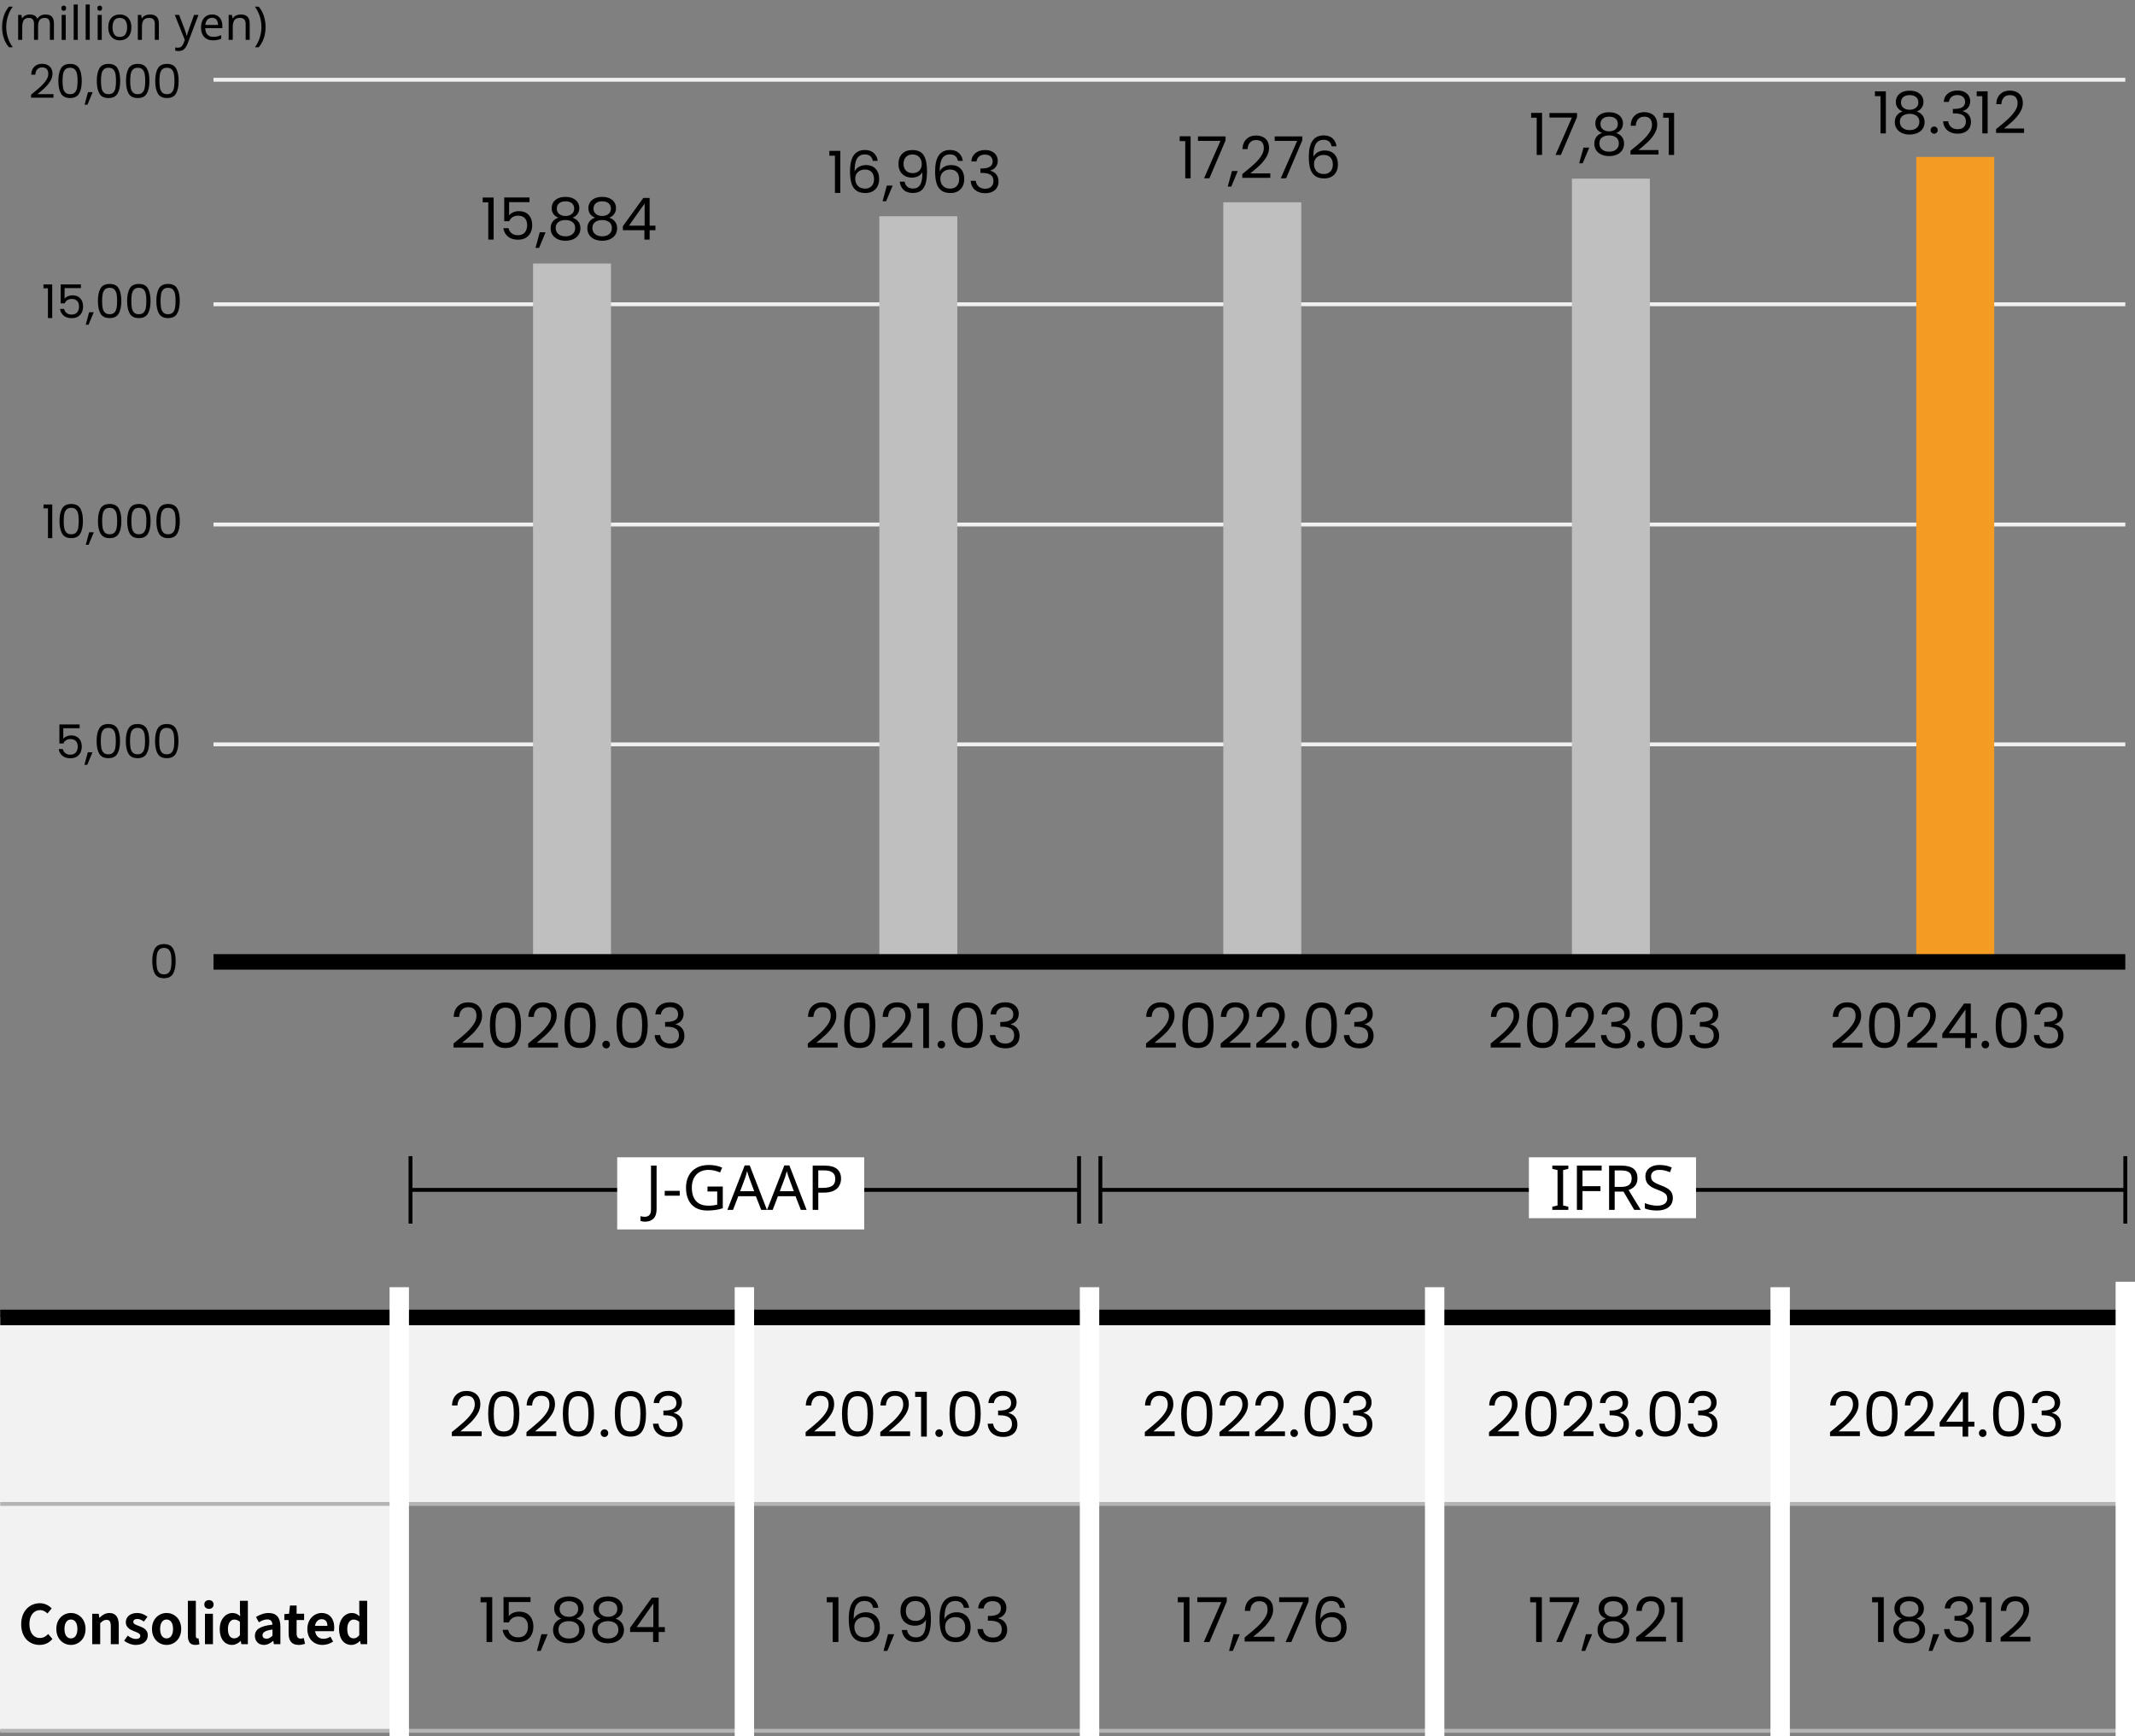 <?xml version="1.0" encoding="UTF-8"?>
<svg id="_レイヤー_1" data-name=" レイヤー 1" xmlns="http://www.w3.org/2000/svg" width="550.559" height="447.77" version="1.1" viewBox="0 0 550.559 447.77">
  <rect x="0" y="0" width="550.559" height="447.77" fill="#808080" stroke="none"/>
  <g id="_レイヤー_1-2" data-name="レイヤー 1">
    <g>
      <g isolation="isolate">
        <path d="M10.405,22.398c.576-.524,1.062-1.072,1.458-1.645.396-.571.594-1.134.594-1.686,0-.521-.126-.931-.378-1.23s-.658-.45-1.218-.45c-.544,0-.966.171-1.266.511-.3.34-.462.794-.486,1.361h-1.056c.032-.896.304-1.588.816-2.075.512-.488,1.172-.732,1.98-.732.824,0,1.478.229,1.962.684.484.456.726,1.085.726,1.885,0,.664-.198,1.31-.594,1.938s-.846,1.181-1.35,1.656-1.148,1.03-1.932,1.662h4.128v.912h-5.772v-.78c1.016-.816,1.812-1.486,2.388-2.01Z" fill="#000" stroke-width="0"/>
        <path d="M15.721,17.634c.448-.771,1.232-1.157,2.352-1.157,1.112,0,1.892.386,2.34,1.157.448.772.672,1.847.672,3.223,0,1.399-.224,2.488-.672,3.264-.448.776-1.228,1.164-2.34,1.164-1.12,0-1.904-.388-2.352-1.164-.448-.775-.672-1.864-.672-3.264,0-1.376.224-2.45.672-3.223ZM19.867,19.086c-.092-.483-.28-.874-.564-1.17-.284-.296-.694-.443-1.23-.443-.544,0-.958.147-1.242.443s-.472.687-.564,1.17c-.092.484-.138,1.074-.138,1.771,0,.72.046,1.324.138,1.812.092.488.28.88.564,1.176.284.297.698.444,1.242.444.536,0,.946-.147,1.23-.444.284-.296.472-.688.564-1.176.092-.487.138-1.092.138-1.812,0-.696-.046-1.286-.138-1.771Z" fill="#000" stroke-width="0"/>
        <path d="M23.892,23.772l-1.344,3.228h-.732l.876-3.228h1.2Z" fill="#000" stroke-width="0"/>
        <path d="M25.633,17.634c.448-.771,1.232-1.157,2.352-1.157,1.112,0,1.892.386,2.34,1.157.448.772.672,1.847.672,3.223,0,1.399-.224,2.488-.672,3.264-.448.776-1.228,1.164-2.34,1.164-1.12,0-1.904-.388-2.352-1.164-.448-.775-.672-1.864-.672-3.264,0-1.376.224-2.45.672-3.223ZM29.779,19.086c-.092-.483-.28-.874-.564-1.17-.284-.296-.694-.443-1.23-.443-.544,0-.958.147-1.242.443s-.472.687-.564,1.17c-.092.484-.138,1.074-.138,1.771,0,.72.046,1.324.138,1.812.092.488.28.88.564,1.176.284.297.698.444,1.242.444.536,0,.946-.147,1.23-.444.284-.296.472-.688.564-1.176.092-.487.138-1.092.138-1.812,0-.696-.046-1.286-.138-1.771Z" fill="#000" stroke-width="0"/>
        <path d="M33.168,17.634c.448-.771,1.232-1.157,2.352-1.157,1.112,0,1.892.386,2.34,1.157.448.772.672,1.847.672,3.223,0,1.399-.224,2.488-.672,3.264-.448.776-1.228,1.164-2.34,1.164-1.12,0-1.904-.388-2.352-1.164-.448-.775-.672-1.864-.672-3.264,0-1.376.224-2.45.672-3.223ZM37.314,19.086c-.092-.483-.28-.874-.564-1.17-.284-.296-.694-.443-1.23-.443-.544,0-.958.147-1.242.443s-.472.687-.564,1.17c-.092.484-.138,1.074-.138,1.771,0,.72.046,1.324.138,1.812.092.488.28.88.564,1.176.284.297.698.444,1.242.444.536,0,.946-.147,1.23-.444.284-.296.472-.688.564-1.176.092-.487.138-1.092.138-1.812,0-.696-.046-1.286-.138-1.771Z" fill="#000" stroke-width="0"/>
        <path d="M40.704,17.634c.448-.771,1.232-1.157,2.352-1.157,1.112,0,1.892.386,2.34,1.157.448.772.672,1.847.672,3.223,0,1.399-.224,2.488-.672,3.264-.448.776-1.228,1.164-2.34,1.164-1.12,0-1.904-.388-2.352-1.164-.448-.775-.672-1.864-.672-3.264,0-1.376.224-2.45.672-3.223ZM44.85,19.086c-.092-.483-.28-.874-.564-1.17-.284-.296-.694-.443-1.23-.443-.544,0-.958.147-1.242.443s-.472.687-.564,1.17c-.092.484-.138,1.074-.138,1.771,0,.72.046,1.324.138,1.812.092.488.28.88.564,1.176.284.297.698.444,1.242.444.536,0,.946-.147,1.23-.444.284-.296.472-.688.564-1.176.092-.487.138-1.092.138-1.812,0-.696-.046-1.286-.138-1.771Z" fill="#000" stroke-width="0"/>
      </g>
      <line x1="55.059" y1="20.57" x2="548.059" y2="20.57" fill="none" stroke="#f0f0f0"/>
    </g>
    <g>
      <g isolation="isolate">
        <path d="M11.209,74.354v-.996h2.256v8.676h-1.104v-7.68h-1.152Z" fill="#000" stroke-width="0"/>
        <path d="M20.868,74.306h-4.212v2.735c.184-.256.456-.466.816-.63.36-.164.748-.246,1.164-.246.664,0,1.204.138,1.62.414s.714.632.894,1.068c.18.436.27.897.27,1.386,0,.576-.108,1.092-.324,1.548-.216.456-.546.816-.99,1.08-.444.264-.994.396-1.65.396-.84,0-1.52-.217-2.04-.648-.521-.432-.836-1.008-.948-1.728h1.068c.104.455.324.812.66,1.067s.76.384,1.272.384c.632,0,1.108-.189,1.428-.569.32-.38.48-.882.48-1.506s-.16-1.106-.48-1.446c-.32-.34-.792-.51-1.416-.51-.424,0-.794.102-1.11.306s-.546.482-.69.834h-1.032v-4.896h5.22v.961Z" fill="#000" stroke-width="0"/>
        <path d="M24.18,80.522l-1.344,3.228h-.732l.876-3.228h1.2Z" fill="#000" stroke-width="0"/>
        <path d="M25.921,74.383c.448-.771,1.232-1.157,2.352-1.157,1.112,0,1.892.386,2.34,1.157.448.772.672,1.847.672,3.223,0,1.399-.224,2.488-.672,3.264-.448.776-1.228,1.164-2.34,1.164-1.12,0-1.904-.388-2.352-1.164-.448-.775-.672-1.864-.672-3.264,0-1.376.224-2.45.672-3.223ZM30.067,75.835c-.092-.483-.28-.874-.564-1.17-.284-.296-.694-.443-1.23-.443-.544,0-.958.147-1.242.443s-.472.687-.564,1.17c-.092.484-.138,1.074-.138,1.771,0,.72.046,1.324.138,1.812.092.488.28.88.564,1.176.284.297.698.444,1.242.444.536,0,.946-.147,1.23-.444.284-.296.472-.688.564-1.176.092-.487.138-1.092.138-1.812,0-.696-.046-1.286-.138-1.771Z" fill="#000" stroke-width="0"/>
        <path d="M33.456,74.383c.448-.771,1.232-1.157,2.352-1.157,1.112,0,1.892.386,2.34,1.157.448.772.672,1.847.672,3.223,0,1.399-.224,2.488-.672,3.264-.448.776-1.228,1.164-2.34,1.164-1.12,0-1.904-.388-2.352-1.164-.448-.775-.672-1.864-.672-3.264,0-1.376.224-2.45.672-3.223ZM37.602,75.835c-.092-.483-.28-.874-.564-1.17-.284-.296-.694-.443-1.23-.443-.544,0-.958.147-1.242.443s-.472.687-.564,1.17c-.092.484-.138,1.074-.138,1.771,0,.72.046,1.324.138,1.812.092.488.28.88.564,1.176.284.297.698.444,1.242.444.536,0,.946-.147,1.23-.444.284-.296.472-.688.564-1.176.092-.487.138-1.092.138-1.812,0-.696-.046-1.286-.138-1.771Z" fill="#000" stroke-width="0"/>
        <path d="M40.992,74.383c.448-.771,1.232-1.157,2.352-1.157,1.112,0,1.892.386,2.34,1.157.448.772.672,1.847.672,3.223,0,1.399-.224,2.488-.672,3.264-.448.776-1.228,1.164-2.34,1.164-1.12,0-1.904-.388-2.352-1.164-.448-.775-.672-1.864-.672-3.264,0-1.376.224-2.45.672-3.223ZM45.138,75.835c-.092-.483-.28-.874-.564-1.17-.284-.296-.694-.443-1.23-.443-.544,0-.958.147-1.242.443s-.472.687-.564,1.17c-.092.484-.138,1.074-.138,1.771,0,.72.046,1.324.138,1.812.092.488.28.88.564,1.176.284.297.698.444,1.242.444.536,0,.946-.147,1.23-.444.284-.296.472-.688.564-1.176.092-.487.138-1.092.138-1.812,0-.696-.046-1.286-.138-1.771Z" fill="#000" stroke-width="0"/>
      </g>
      <line x1="55.059" y1="78.47" x2="548.059" y2="78.47" fill="none" stroke="#f0f0f0"/>
    </g>
    <g>
      <g isolation="isolate">
        <path d="M11.221,131.104v-.996h2.256v8.676h-1.104v-7.68h-1.152Z" fill="#000" stroke-width="0"/>
        <path d="M16.021,131.134c.448-.771,1.232-1.157,2.352-1.157,1.112,0,1.892.386,2.34,1.157.448.772.672,1.847.672,3.223,0,1.399-.224,2.488-.672,3.264-.448.776-1.228,1.164-2.34,1.164-1.12,0-1.904-.388-2.352-1.164-.448-.775-.672-1.864-.672-3.264,0-1.376.224-2.45.672-3.223ZM20.167,132.586c-.092-.483-.28-.874-.564-1.17-.284-.296-.694-.443-1.23-.443-.544,0-.958.147-1.242.443s-.472.687-.564,1.17c-.092.484-.138,1.074-.138,1.771,0,.72.046,1.324.138,1.812.092.488.28.88.564,1.176.284.297.698.444,1.242.444.536,0,.946-.147,1.23-.444.284-.296.472-.688.564-1.176.092-.487.138-1.092.138-1.812,0-.696-.046-1.286-.138-1.771Z" fill="#000" stroke-width="0"/>
        <path d="M24.193,137.272l-1.344,3.228h-.732l.876-3.228h1.2Z" fill="#000" stroke-width="0"/>
        <path d="M25.933,131.134c.448-.771,1.232-1.157,2.352-1.157,1.112,0,1.892.386,2.34,1.157.448.772.672,1.847.672,3.223,0,1.399-.224,2.488-.672,3.264-.448.776-1.228,1.164-2.34,1.164-1.12,0-1.904-.388-2.352-1.164-.448-.775-.672-1.864-.672-3.264,0-1.376.224-2.45.672-3.223ZM30.079,132.586c-.092-.483-.28-.874-.564-1.17-.284-.296-.694-.443-1.23-.443-.544,0-.958.147-1.242.443s-.472.687-.564,1.17c-.092.484-.138,1.074-.138,1.771,0,.72.046,1.324.138,1.812.092.488.28.88.564,1.176.284.297.698.444,1.242.444.536,0,.946-.147,1.23-.444.284-.296.472-.688.564-1.176.092-.487.138-1.092.138-1.812,0-.696-.046-1.286-.138-1.771Z" fill="#000" stroke-width="0"/>
        <path d="M33.469,131.134c.448-.771,1.232-1.157,2.352-1.157,1.112,0,1.892.386,2.34,1.157.448.772.672,1.847.672,3.223,0,1.399-.224,2.488-.672,3.264-.448.776-1.228,1.164-2.34,1.164-1.12,0-1.904-.388-2.352-1.164-.448-.775-.672-1.864-.672-3.264,0-1.376.224-2.45.672-3.223ZM37.615,132.586c-.092-.483-.28-.874-.564-1.17-.284-.296-.694-.443-1.23-.443-.544,0-.958.147-1.242.443s-.472.687-.564,1.17c-.092.484-.138,1.074-.138,1.771,0,.72.046,1.324.138,1.812.092.488.28.88.564,1.176.284.297.698.444,1.242.444.536,0,.946-.147,1.23-.444.284-.296.472-.688.564-1.176.092-.487.138-1.092.138-1.812,0-.696-.046-1.286-.138-1.771Z" fill="#000" stroke-width="0"/>
        <path d="M41.005,131.134c.448-.771,1.232-1.157,2.352-1.157,1.112,0,1.892.386,2.34,1.157.448.772.672,1.847.672,3.223,0,1.399-.224,2.488-.672,3.264-.448.776-1.228,1.164-2.34,1.164-1.12,0-1.904-.388-2.352-1.164-.448-.775-.672-1.864-.672-3.264,0-1.376.224-2.45.672-3.223ZM45.151,132.586c-.092-.483-.28-.874-.564-1.17-.284-.296-.694-.443-1.23-.443-.544,0-.958.147-1.242.443s-.472.687-.564,1.17c-.092.484-.138,1.074-.138,1.771,0,.72.046,1.324.138,1.812.092.488.28.88.564,1.176.284.297.698.444,1.242.444.536,0,.946-.147,1.23-.444.284-.296.472-.688.564-1.176.092-.487.138-1.092.138-1.812,0-.696-.046-1.286-.138-1.771Z" fill="#000" stroke-width="0"/>
      </g>
      <line x1="55.059" y1="135.27" x2="548.059" y2="135.27" fill="none" stroke="#f0f0f0"/>
    </g>
    <g>
      <g isolation="isolate">
        <path d="M20.533,187.806h-4.212v2.735c.184-.256.456-.466.816-.63.36-.164.748-.246,1.164-.246.664,0,1.204.138,1.62.414s.714.632.894,1.068c.18.436.27.897.27,1.386,0,.576-.108,1.092-.324,1.548-.216.456-.546.816-.99,1.08-.444.264-.994.396-1.65.396-.84,0-1.52-.217-2.04-.648-.521-.432-.836-1.008-.948-1.728h1.068c.104.455.324.812.66,1.067s.76.384,1.272.384c.632,0,1.108-.189,1.428-.569.32-.38.48-.882.48-1.506s-.16-1.106-.48-1.446c-.32-.34-.792-.51-1.416-.51-.424,0-.794.102-1.11.306s-.546.482-.69.834h-1.032v-4.896h5.22v.961Z" fill="#000" stroke-width="0"/>
        <path d="M23.845,194.022l-1.344,3.228h-.732l.876-3.228h1.2Z" fill="#000" stroke-width="0"/>
        <path d="M25.585,187.883c.448-.771,1.232-1.157,2.352-1.157,1.112,0,1.892.386,2.34,1.157.448.772.672,1.847.672,3.223,0,1.399-.224,2.488-.672,3.264-.448.776-1.228,1.164-2.34,1.164-1.12,0-1.904-.388-2.352-1.164-.448-.775-.672-1.864-.672-3.264,0-1.376.224-2.45.672-3.223ZM29.731,189.335c-.092-.483-.28-.874-.564-1.17-.284-.296-.694-.443-1.23-.443-.544,0-.958.147-1.242.443s-.472.687-.564,1.17c-.092.484-.138,1.074-.138,1.771,0,.72.046,1.324.138,1.812.092.488.28.88.564,1.176.284.297.698.444,1.242.444.536,0,.946-.147,1.23-.444.284-.296.472-.688.564-1.176.092-.487.138-1.092.138-1.812,0-.696-.046-1.286-.138-1.771Z" fill="#000" stroke-width="0"/>
        <path d="M33.12,187.883c.448-.771,1.232-1.157,2.352-1.157,1.112,0,1.892.386,2.34,1.157.448.772.672,1.847.672,3.223,0,1.399-.224,2.488-.672,3.264-.448.776-1.228,1.164-2.34,1.164-1.12,0-1.904-.388-2.352-1.164-.448-.775-.672-1.864-.672-3.264,0-1.376.224-2.45.672-3.223ZM37.266,189.335c-.092-.483-.28-.874-.564-1.17-.284-.296-.694-.443-1.23-.443-.544,0-.958.147-1.242.443s-.472.687-.564,1.17c-.092.484-.138,1.074-.138,1.771,0,.72.046,1.324.138,1.812.092.488.28.88.564,1.176.284.297.698.444,1.242.444.536,0,.946-.147,1.23-.444.284-.296.472-.688.564-1.176.092-.487.138-1.092.138-1.812,0-.696-.046-1.286-.138-1.771Z" fill="#000" stroke-width="0"/>
        <path d="M40.656,187.883c.448-.771,1.232-1.157,2.352-1.157,1.112,0,1.892.386,2.34,1.157.448.772.672,1.847.672,3.223,0,1.399-.224,2.488-.672,3.264-.448.776-1.228,1.164-2.34,1.164-1.12,0-1.904-.388-2.352-1.164-.448-.775-.672-1.864-.672-3.264,0-1.376.224-2.45.672-3.223ZM44.802,189.335c-.092-.483-.28-.874-.564-1.17-.284-.296-.694-.443-1.23-.443-.544,0-.958.147-1.242.443s-.472.687-.564,1.17c-.092.484-.138,1.074-.138,1.771,0,.72.046,1.324.138,1.812.092.488.28.88.564,1.176.284.297.698.444,1.242.444.536,0,.946-.147,1.23-.444.284-.296.472-.688.564-1.176.092-.487.138-1.092.138-1.812,0-.696-.046-1.286-.138-1.771Z" fill="#000" stroke-width="0"/>
      </g>
      <line x1="55.059" y1="191.97" x2="548.059" y2="191.97" fill="none" stroke="#f0f0f0"/>
    </g>
    <g isolation="isolate">
      <path d="M298.705,266.437c.768-.699,1.416-1.43,1.943-2.192.528-.763.792-1.512.792-2.248,0-.693-.168-1.24-.504-1.64-.336-.4-.877-.601-1.624-.601-.726,0-1.288.228-1.688.681-.4.453-.616,1.059-.648,1.815h-1.408c.043-1.194.405-2.117,1.089-2.768.682-.65,1.562-.977,2.64-.977,1.099,0,1.971.305,2.616.912.645.608.968,1.445.968,2.513,0,.885-.264,1.746-.792,2.584-.528.837-1.128,1.573-1.8,2.208s-1.531,1.373-2.576,2.216h5.504v1.216h-7.696v-1.04c1.354-1.088,2.416-1.981,3.185-2.68Z" fill="#000" stroke-width="0"/>
      <path d="M305.793,260.084c.598-1.029,1.643-1.544,3.136-1.544,1.482,0,2.522.515,3.12,1.544s.896,2.462.896,4.296c0,1.867-.299,3.317-.896,4.353-.598,1.034-1.638,1.552-3.12,1.552-1.493,0-2.538-.518-3.136-1.552-.598-1.035-.896-2.485-.896-4.353,0-1.834.298-3.267.896-4.296ZM311.321,262.021c-.123-.646-.374-1.166-.752-1.561-.379-.395-.926-.592-1.641-.592-.726,0-1.277.197-1.655.592-.379.395-.63.915-.752,1.561-.123.646-.185,1.432-.185,2.359,0,.96.062,1.766.185,2.416.122.651.373,1.174.752,1.568.378.395.93.592,1.655.592.715,0,1.262-.197,1.641-.592.378-.395.629-.917.752-1.568.122-.65.184-1.456.184-2.416,0-.928-.062-1.714-.184-2.359Z" fill="#000" stroke-width="0"/>
      <path d="M317.953,266.437c.768-.699,1.416-1.43,1.943-2.192.528-.763.792-1.512.792-2.248,0-.693-.168-1.24-.504-1.64-.336-.4-.877-.601-1.624-.601-.726,0-1.288.228-1.688.681-.4.453-.616,1.059-.648,1.815h-1.408c.043-1.194.405-2.117,1.089-2.768.682-.65,1.562-.977,2.64-.977,1.099,0,1.971.305,2.616.912.645.608.968,1.445.968,2.513,0,.885-.264,1.746-.792,2.584-.528.837-1.128,1.573-1.8,2.208s-1.531,1.373-2.576,2.216h5.504v1.216h-7.696v-1.04c1.354-1.088,2.416-1.981,3.185-2.68Z" fill="#000" stroke-width="0"/>
      <path d="M327.152,266.437c.769-.699,1.416-1.43,1.944-2.192s.792-1.512.792-2.248c0-.693-.168-1.24-.504-1.64-.336-.4-.878-.601-1.624-.601-.726,0-1.288.228-1.688.681-.399.453-.615,1.059-.647,1.815h-1.408c.043-1.194.405-2.117,1.088-2.768s1.562-.977,2.64-.977c1.099,0,1.971.305,2.616.912.646.608.968,1.445.968,2.513,0,.885-.264,1.746-.792,2.584-.527.837-1.128,1.573-1.8,2.208s-1.53,1.373-2.576,2.216h5.505v1.216h-7.696v-1.04c1.354-1.088,2.416-1.981,3.184-2.68Z" fill="#000" stroke-width="0"/>
      <path d="M333.345,270.092c-.192-.191-.288-.426-.288-.704,0-.276.096-.512.288-.703.191-.192.426-.288.703-.288.267,0,.494.096.681.288.187.191.279.427.279.703,0,.278-.093.513-.279.704-.187.192-.414.288-.681.288-.277,0-.512-.096-.703-.288Z" fill="#000" stroke-width="0"/>
      <path d="M337.6,260.084c.598-1.029,1.643-1.544,3.136-1.544,1.482,0,2.522.515,3.12,1.544s.896,2.462.896,4.296c0,1.867-.299,3.317-.896,4.353-.598,1.034-1.638,1.552-3.12,1.552-1.493,0-2.538-.518-3.136-1.552-.598-1.035-.896-2.485-.896-4.353,0-1.834.298-3.267.896-4.296ZM343.129,262.021c-.123-.646-.374-1.166-.752-1.561-.379-.395-.926-.592-1.641-.592-.726,0-1.277.197-1.655.592-.379.395-.63.915-.752,1.561-.123.646-.185,1.432-.185,2.359,0,.96.062,1.766.185,2.416.122.651.373,1.174.752,1.568.378.395.93.592,1.655.592.715,0,1.262-.197,1.641-.592.378-.395.629-.917.752-1.568.122-.65.184-1.456.184-2.416,0-.928-.062-1.714-.184-2.359Z" fill="#000" stroke-width="0"/>
      <path d="M347.856,259.324c.683-.555,1.568-.832,2.656-.832.725,0,1.352.131,1.88.392.528.262.928.616,1.2,1.064.271.448.408.955.408,1.52,0,.662-.19,1.232-.568,1.713-.379.479-.872.789-1.48.928v.08c.693.171,1.243.507,1.648,1.008s.608,1.157.608,1.968c0,.608-.14,1.155-.416,1.64-.278.486-.694.867-1.248,1.145-.555.277-1.222.416-2,.416-1.131,0-2.06-.296-2.784-.888-.726-.593-1.131-1.433-1.216-2.521h1.407c.075.64.336,1.163.784,1.568s1.046.607,1.792.607,1.314-.194,1.704-.584c.39-.389.584-.893.584-1.512,0-.8-.267-1.376-.8-1.728-.533-.353-1.339-.528-2.416-.528h-.368v-1.216h.384c.981-.011,1.723-.174,2.225-.488.501-.314.752-.803.752-1.464,0-.565-.185-1.019-.553-1.36-.367-.341-.893-.512-1.575-.512-.662,0-1.195.171-1.601.512-.405.342-.646.8-.72,1.376h-1.424c.074-.981.453-1.749,1.136-2.304Z" fill="#000" stroke-width="0"/>
    </g>
    <g isolation="isolate">
      <path d="M387.597,266.437c.768-.699,1.416-1.43,1.943-2.192.528-.763.792-1.512.792-2.248,0-.693-.168-1.24-.504-1.64-.336-.4-.877-.601-1.624-.601-.726,0-1.288.228-1.688.681-.4.453-.616,1.059-.648,1.815h-1.408c.043-1.194.405-2.117,1.089-2.768.682-.65,1.562-.977,2.64-.977,1.099,0,1.971.305,2.616.912.645.608.968,1.445.968,2.513,0,.885-.264,1.746-.792,2.584-.528.837-1.128,1.573-1.8,2.208s-1.531,1.373-2.576,2.216h5.504v1.216h-7.696v-1.04c1.354-1.088,2.416-1.981,3.185-2.68Z" fill="#000" stroke-width="0"/>
      <path d="M394.685,260.084c.598-1.029,1.643-1.544,3.136-1.544,1.482,0,2.522.515,3.12,1.544s.896,2.462.896,4.296c0,1.867-.299,3.317-.896,4.353-.598,1.034-1.638,1.552-3.12,1.552-1.493,0-2.538-.518-3.136-1.552-.598-1.035-.896-2.485-.896-4.353,0-1.834.298-3.267.896-4.296ZM400.214,262.021c-.123-.646-.374-1.166-.752-1.561-.379-.395-.926-.592-1.641-.592-.726,0-1.277.197-1.655.592-.379.395-.63.915-.752,1.561-.123.646-.185,1.432-.185,2.359,0,.96.062,1.766.185,2.416.122.651.373,1.174.752,1.568.378.395.93.592,1.655.592.715,0,1.262-.197,1.641-.592.378-.395.629-.917.752-1.568.122-.65.184-1.456.184-2.416,0-.928-.062-1.714-.184-2.359Z" fill="#000" stroke-width="0"/>
      <path d="M406.846,266.437c.768-.699,1.416-1.43,1.943-2.192.528-.763.792-1.512.792-2.248,0-.693-.168-1.24-.504-1.64-.336-.4-.877-.601-1.624-.601-.726,0-1.288.228-1.688.681-.4.453-.616,1.059-.648,1.815h-1.408c.043-1.194.405-2.117,1.089-2.768.682-.65,1.562-.977,2.64-.977,1.099,0,1.971.305,2.616.912.645.608.968,1.445.968,2.513,0,.885-.264,1.746-.792,2.584-.528.837-1.128,1.573-1.8,2.208s-1.531,1.373-2.576,2.216h5.504v1.216h-7.696v-1.04c1.354-1.088,2.416-1.981,3.185-2.68Z" fill="#000" stroke-width="0"/>
      <path d="M414.141,259.324c.682-.555,1.567-.832,2.655-.832.726,0,1.353.131,1.88.392.528.262.929.616,1.2,1.064.272.448.408.955.408,1.52,0,.662-.189,1.232-.568,1.713-.378.479-.872.789-1.479.928v.08c.693.171,1.242.507,1.647,1.008s.608,1.157.608,1.968c0,.608-.139,1.155-.416,1.64-.277.486-.693.867-1.248,1.145s-1.222.416-2,.416c-1.131,0-2.059-.296-2.784-.888-.726-.593-1.131-1.433-1.216-2.521h1.408c.074.64.336,1.163.784,1.568.447.405,1.045.607,1.792.607s1.314-.194,1.704-.584.584-.893.584-1.512c0-.8-.268-1.376-.801-1.728-.533-.353-1.338-.528-2.416-.528h-.367v-1.216h.384c.981-.011,1.723-.174,2.224-.488s.752-.803.752-1.464c0-.565-.184-1.019-.552-1.36-.368-.341-.894-.512-1.576-.512-.661,0-1.194.171-1.6.512-.405.342-.646.8-.721,1.376h-1.424c.075-.981.453-1.749,1.137-2.304Z" fill="#000" stroke-width="0"/>
      <path d="M422.461,270.092c-.192-.191-.288-.426-.288-.704,0-.276.096-.512.288-.703.192-.192.427-.288.704-.288.267,0,.493.096.68.288.187.191.28.427.28.703,0,.278-.094.513-.28.704-.187.192-.413.288-.68.288-.277,0-.512-.096-.704-.288Z" fill="#000" stroke-width="0"/>
      <path d="M426.717,260.084c.598-1.029,1.643-1.544,3.136-1.544,1.482,0,2.522.515,3.12,1.544s.896,2.462.896,4.296c0,1.867-.299,3.317-.896,4.353-.598,1.034-1.638,1.552-3.12,1.552-1.493,0-2.538-.518-3.136-1.552-.598-1.035-.896-2.485-.896-4.353,0-1.834.298-3.267.896-4.296ZM432.245,262.021c-.123-.646-.374-1.166-.752-1.561-.379-.395-.926-.592-1.641-.592-.726,0-1.277.197-1.655.592-.379.395-.63.915-.752,1.561-.123.646-.185,1.432-.185,2.359,0,.96.062,1.766.185,2.416.122.651.373,1.174.752,1.568.378.395.93.592,1.655.592.715,0,1.262-.197,1.641-.592.378-.395.629-.917.752-1.568.122-.65.184-1.456.184-2.416,0-.928-.062-1.714-.184-2.359Z" fill="#000" stroke-width="0"/>
      <path d="M436.972,259.324c.683-.555,1.568-.832,2.656-.832.725,0,1.352.131,1.88.392.528.262.928.616,1.2,1.064.271.448.408.955.408,1.52,0,.662-.19,1.232-.568,1.713-.379.479-.872.789-1.48.928v.08c.693.171,1.243.507,1.648,1.008s.608,1.157.608,1.968c0,.608-.14,1.155-.416,1.64-.278.486-.694.867-1.248,1.145-.555.277-1.222.416-2,.416-1.131,0-2.06-.296-2.784-.888-.726-.593-1.131-1.433-1.216-2.521h1.407c.075.64.336,1.163.784,1.568s1.046.607,1.792.607,1.314-.194,1.704-.584c.39-.389.584-.893.584-1.512,0-.8-.267-1.376-.8-1.728-.533-.353-1.339-.528-2.416-.528h-.368v-1.216h.384c.981-.011,1.723-.174,2.225-.488.501-.314.752-.803.752-1.464,0-.565-.185-1.019-.553-1.36-.367-.341-.893-.512-1.575-.512-.662,0-1.195.171-1.601.512-.405.342-.646.8-.72,1.376h-1.424c.074-.981.453-1.749,1.136-2.304Z" fill="#000" stroke-width="0"/>
    </g>
    <g isolation="isolate">
      <path d="M120.137,266.437c.768-.699,1.416-1.43,1.943-2.192.528-.763.792-1.512.792-2.248,0-.693-.168-1.24-.504-1.64-.336-.4-.877-.601-1.624-.601-.726,0-1.288.228-1.688.681-.4.453-.616,1.059-.648,1.815h-1.408c.043-1.194.405-2.117,1.089-2.768.682-.65,1.562-.977,2.64-.977,1.099,0,1.971.305,2.616.912.645.608.968,1.445.968,2.513,0,.885-.264,1.746-.792,2.584-.528.837-1.128,1.573-1.8,2.208s-1.531,1.373-2.576,2.216h5.504v1.216h-7.696v-1.04c1.354-1.088,2.416-1.981,3.185-2.68Z" fill="#000" stroke-width="0"/>
      <path d="M127.224,260.084c.598-1.029,1.643-1.544,3.136-1.544,1.482,0,2.522.515,3.12,1.544s.896,2.462.896,4.296c0,1.867-.299,3.317-.896,4.353-.598,1.034-1.638,1.552-3.12,1.552-1.493,0-2.538-.518-3.136-1.552-.598-1.035-.896-2.485-.896-4.353,0-1.834.298-3.267.896-4.296ZM132.753,262.021c-.123-.646-.374-1.166-.752-1.561-.379-.395-.926-.592-1.641-.592-.726,0-1.277.197-1.655.592-.379.395-.63.915-.752,1.561-.123.646-.185,1.432-.185,2.359,0,.96.062,1.766.185,2.416.122.651.373,1.174.752,1.568.378.395.93.592,1.655.592.715,0,1.262-.197,1.641-.592.378-.395.629-.917.752-1.568.122-.65.184-1.456.184-2.416,0-.928-.062-1.714-.184-2.359Z" fill="#000" stroke-width="0"/>
      <path d="M139.385,266.437c.768-.699,1.416-1.43,1.943-2.192.528-.763.792-1.512.792-2.248,0-.693-.168-1.24-.504-1.64-.336-.4-.877-.601-1.624-.601-.726,0-1.288.228-1.688.681-.4.453-.616,1.059-.648,1.815h-1.408c.043-1.194.405-2.117,1.089-2.768.682-.65,1.562-.977,2.64-.977,1.099,0,1.971.305,2.616.912.645.608.968,1.445.968,2.513,0,.885-.264,1.746-.792,2.584-.528.837-1.128,1.573-1.8,2.208s-1.531,1.373-2.576,2.216h5.504v1.216h-7.696v-1.04c1.354-1.088,2.416-1.981,3.185-2.68Z" fill="#000" stroke-width="0"/>
      <path d="M146.472,260.084c.597-1.029,1.642-1.544,3.136-1.544,1.482,0,2.522.515,3.12,1.544.597,1.029.896,2.462.896,4.296,0,1.867-.299,3.317-.896,4.353-.598,1.034-1.638,1.552-3.12,1.552-1.494,0-2.539-.518-3.136-1.552-.598-1.035-.896-2.485-.896-4.353,0-1.834.299-3.267.896-4.296ZM152,262.021c-.122-.646-.373-1.166-.752-1.561s-.926-.592-1.64-.592c-.726,0-1.277.197-1.656.592s-.63.915-.752,1.561c-.123.646-.184,1.432-.184,2.359,0,.96.061,1.766.184,2.416.122.651.373,1.174.752,1.568s.931.592,1.656.592c.714,0,1.261-.197,1.64-.592s.63-.917.752-1.568c.123-.65.185-1.456.185-2.416,0-.928-.062-1.714-.185-2.359Z" fill="#000" stroke-width="0"/>
      <path d="M155.624,270.092c-.192-.191-.288-.426-.288-.704,0-.276.096-.512.288-.703.192-.192.427-.288.704-.288.267,0,.493.096.68.288.187.191.28.427.28.703,0,.278-.094.513-.28.704-.187.192-.413.288-.68.288-.277,0-.512-.096-.704-.288Z" fill="#000" stroke-width="0"/>
      <path d="M159.88,260.084c.598-1.029,1.643-1.544,3.136-1.544,1.482,0,2.522.515,3.12,1.544s.896,2.462.896,4.296c0,1.867-.299,3.317-.896,4.353-.598,1.034-1.638,1.552-3.12,1.552-1.493,0-2.538-.518-3.136-1.552-.598-1.035-.896-2.485-.896-4.353,0-1.834.298-3.267.896-4.296ZM165.408,262.021c-.123-.646-.374-1.166-.752-1.561-.379-.395-.926-.592-1.641-.592-.726,0-1.277.197-1.655.592-.379.395-.63.915-.752,1.561-.123.646-.185,1.432-.185,2.359,0,.96.062,1.766.185,2.416.122.651.373,1.174.752,1.568.378.395.93.592,1.655.592.715,0,1.262-.197,1.641-.592.378-.395.629-.917.752-1.568.122-.65.184-1.456.184-2.416,0-.928-.062-1.714-.184-2.359Z" fill="#000" stroke-width="0"/>
      <path d="M170.136,259.324c.683-.555,1.568-.832,2.656-.832.725,0,1.352.131,1.88.392.528.262.928.616,1.2,1.064.271.448.408.955.408,1.52,0,.662-.19,1.232-.568,1.713-.379.479-.872.789-1.48.928v.08c.693.171,1.243.507,1.648,1.008s.608,1.157.608,1.968c0,.608-.14,1.155-.416,1.64-.278.486-.694.867-1.248,1.145-.555.277-1.222.416-2,.416-1.131,0-2.06-.296-2.784-.888-.726-.593-1.131-1.433-1.216-2.521h1.407c.075.64.336,1.163.784,1.568s1.046.607,1.792.607,1.314-.194,1.704-.584c.39-.389.584-.893.584-1.512,0-.8-.267-1.376-.8-1.728-.533-.353-1.339-.528-2.416-.528h-.368v-1.216h.384c.981-.011,1.723-.174,2.225-.488.501-.314.752-.803.752-1.464,0-.565-.185-1.019-.553-1.36-.367-.341-.893-.512-1.575-.512-.662,0-1.195.171-1.601.512-.405.342-.646.8-.72,1.376h-1.424c.074-.981.453-1.749,1.136-2.304Z" fill="#000" stroke-width="0"/>
    </g>
    <g isolation="isolate">
      <path d="M211.492,266.437c.768-.699,1.416-1.43,1.944-2.192.528-.763.792-1.512.792-2.248,0-.693-.168-1.24-.504-1.64-.336-.4-.877-.601-1.624-.601-.726,0-1.288.228-1.688.681s-.616,1.059-.648,1.815h-1.408c.043-1.194.405-2.117,1.088-2.768.682-.65,1.562-.977,2.64-.977,1.099,0,1.971.305,2.616.912.645.608.968,1.445.968,2.513,0,.885-.264,1.746-.792,2.584-.528.837-1.128,1.573-1.8,2.208s-1.531,1.373-2.576,2.216h5.504v1.216h-7.696v-1.04c1.354-1.088,2.416-1.981,3.184-2.68Z" fill="#000" stroke-width="0"/>
      <path d="M218.581,260.084c.597-1.029,1.642-1.544,3.136-1.544,1.482,0,2.522.515,3.12,1.544.597,1.029.896,2.462.896,4.296,0,1.867-.299,3.317-.896,4.353-.598,1.034-1.638,1.552-3.12,1.552-1.494,0-2.539-.518-3.136-1.552-.598-1.035-.896-2.485-.896-4.353,0-1.834.298-3.267.896-4.296ZM224.109,262.021c-.123-.646-.374-1.166-.752-1.561-.379-.395-.926-.592-1.64-.592-.726,0-1.277.197-1.656.592-.379.395-.63.915-.752,1.561-.123.646-.184,1.432-.184,2.359,0,.96.061,1.766.184,2.416.122.651.373,1.174.752,1.568.378.395.93.592,1.656.592.714,0,1.261-.197,1.64-.592.378-.395.629-.917.752-1.568.123-.65.184-1.456.184-2.416,0-.928-.062-1.714-.184-2.359Z" fill="#000" stroke-width="0"/>
      <path d="M230.741,266.437c.768-.699,1.416-1.43,1.944-2.192.528-.763.792-1.512.792-2.248,0-.693-.168-1.24-.504-1.64-.336-.4-.877-.601-1.624-.601-.726,0-1.288.228-1.688.681s-.616,1.059-.648,1.815h-1.408c.043-1.194.405-2.117,1.088-2.768.682-.65,1.562-.977,2.64-.977,1.099,0,1.971.305,2.616.912.645.608.968,1.445.968,2.513,0,.885-.264,1.746-.792,2.584-.528.837-1.128,1.573-1.8,2.208s-1.531,1.373-2.576,2.216h5.504v1.216h-7.696v-1.04c1.354-1.088,2.416-1.981,3.184-2.68Z" fill="#000" stroke-width="0"/>
      <path d="M236.548,260.044v-1.328h3.008v11.568h-1.472v-10.24h-1.536Z" fill="#000" stroke-width="0"/>
      <path d="M242.052,270.092c-.192-.191-.288-.426-.288-.704,0-.276.096-.512.288-.703.192-.192.426-.288.704-.288.267,0,.494.096.68.288.187.191.28.427.28.703,0,.278-.093.513-.28.704-.187.192-.414.288-.68.288-.277,0-.512-.096-.704-.288Z" fill="#000" stroke-width="0"/>
      <path d="M246.308,260.084c.597-1.029,1.642-1.544,3.136-1.544,1.482,0,2.522.515,3.12,1.544.597,1.029.896,2.462.896,4.296,0,1.867-.299,3.317-.896,4.353-.598,1.034-1.638,1.552-3.12,1.552-1.494,0-2.539-.518-3.136-1.552-.598-1.035-.896-2.485-.896-4.353,0-1.834.298-3.267.896-4.296ZM251.836,262.021c-.123-.646-.374-1.166-.752-1.561-.379-.395-.926-.592-1.64-.592-.726,0-1.277.197-1.656.592-.379.395-.63.915-.752,1.561-.123.646-.184,1.432-.184,2.359,0,.96.061,1.766.184,2.416.122.651.373,1.174.752,1.568.378.395.93.592,1.656.592.714,0,1.261-.197,1.64-.592.378-.395.629-.917.752-1.568.123-.65.184-1.456.184-2.416,0-.928-.062-1.714-.184-2.359Z" fill="#000" stroke-width="0"/>
      <path d="M256.564,259.324c.682-.555,1.568-.832,2.656-.832.725,0,1.352.131,1.88.392.528.262.928.616,1.2,1.064s.408.955.408,1.52c0,.662-.19,1.232-.568,1.713-.378.479-.872.789-1.48.928v.08c.693.171,1.243.507,1.648,1.008s.608,1.157.608,1.968c0,.608-.139,1.155-.416,1.64-.278.486-.694.867-1.248,1.145-.555.277-1.222.416-2,.416-1.131,0-2.059-.296-2.784-.888-.726-.593-1.131-1.433-1.216-2.521h1.408c.075.64.336,1.163.784,1.568.448.405,1.045.607,1.792.607s1.314-.194,1.704-.584c.389-.389.584-.893.584-1.512,0-.8-.267-1.376-.8-1.728-.533-.353-1.338-.528-2.416-.528h-.368v-1.216h.384c.981-.011,1.723-.174,2.224-.488.501-.314.752-.803.752-1.464,0-.565-.184-1.019-.552-1.36-.368-.341-.893-.512-1.576-.512-.662,0-1.195.171-1.6.512-.405.342-.646.8-.72,1.376h-1.424c.075-.981.453-1.749,1.136-2.304Z" fill="#000" stroke-width="0"/>
    </g>
    <g isolation="isolate">
      <path d="M475.77,266.437c.768-.699,1.416-1.43,1.943-2.192.528-.763.792-1.512.792-2.248,0-.693-.168-1.24-.504-1.64-.336-.4-.877-.601-1.624-.601-.726,0-1.288.228-1.688.681-.4.453-.616,1.059-.648,1.815h-1.408c.043-1.194.405-2.117,1.089-2.768.682-.65,1.562-.977,2.64-.977,1.099,0,1.971.305,2.616.912.645.608.968,1.445.968,2.513,0,.885-.264,1.746-.792,2.584-.528.837-1.128,1.573-1.8,2.208s-1.531,1.373-2.576,2.216h5.504v1.216h-7.696v-1.04c1.354-1.088,2.416-1.981,3.185-2.68Z" fill="#000" stroke-width="0"/>
      <path d="M482.858,260.084c.598-1.029,1.643-1.544,3.136-1.544,1.482,0,2.522.515,3.12,1.544s.896,2.462.896,4.296c0,1.867-.299,3.317-.896,4.353-.598,1.034-1.638,1.552-3.12,1.552-1.493,0-2.538-.518-3.136-1.552-.598-1.035-.896-2.485-.896-4.353,0-1.834.298-3.267.896-4.296ZM488.387,262.021c-.123-.646-.374-1.166-.752-1.561-.379-.395-.926-.592-1.641-.592-.726,0-1.277.197-1.655.592-.379.395-.63.915-.752,1.561-.123.646-.185,1.432-.185,2.359,0,.96.062,1.766.185,2.416.122.651.373,1.174.752,1.568.378.395.93.592,1.655.592.715,0,1.262-.197,1.641-.592.378-.395.629-.917.752-1.568.122-.65.184-1.456.184-2.416,0-.928-.062-1.714-.184-2.359Z" fill="#000" stroke-width="0"/>
      <path d="M495.018,266.437c.768-.699,1.416-1.43,1.943-2.192.528-.763.792-1.512.792-2.248,0-.693-.168-1.24-.504-1.64-.336-.4-.877-.601-1.624-.601-.726,0-1.288.228-1.688.681-.4.453-.616,1.059-.648,1.815h-1.408c.043-1.194.405-2.117,1.089-2.768.682-.65,1.562-.977,2.64-.977,1.099,0,1.971.305,2.616.912.645.608.968,1.445.968,2.513,0,.885-.264,1.746-.792,2.584-.528.837-1.128,1.573-1.8,2.208s-1.531,1.373-2.576,2.216h5.504v1.216h-7.696v-1.04c1.354-1.088,2.416-1.981,3.185-2.68Z" fill="#000" stroke-width="0"/>
      <path d="M500.858,267.708v-1.104l5.615-7.776h1.744v7.616h1.601v1.264h-1.601v2.576h-1.439v-2.576h-5.92ZM506.842,260.349l-4.304,6.096h4.304v-6.096Z" fill="#000" stroke-width="0"/>
      <path d="M511.274,270.092c-.192-.191-.288-.426-.288-.704,0-.276.096-.512.288-.703.191-.192.426-.288.703-.288.267,0,.494.096.681.288.187.191.279.427.279.703,0,.278-.093.513-.279.704-.187.192-.414.288-.681.288-.277,0-.512-.096-.703-.288Z" fill="#000" stroke-width="0"/>
      <path d="M515.53,260.084c.597-1.029,1.642-1.544,3.136-1.544,1.482,0,2.522.515,3.12,1.544.597,1.029.896,2.462.896,4.296,0,1.867-.299,3.317-.896,4.353-.598,1.034-1.638,1.552-3.12,1.552-1.494,0-2.539-.518-3.136-1.552-.598-1.035-.896-2.485-.896-4.353,0-1.834.299-3.267.896-4.296ZM521.057,262.021c-.122-.646-.373-1.166-.752-1.561s-.926-.592-1.64-.592c-.726,0-1.277.197-1.656.592s-.63.915-.752,1.561c-.123.646-.184,1.432-.184,2.359,0,.96.061,1.766.184,2.416.122.651.373,1.174.752,1.568s.931.592,1.656.592c.714,0,1.261-.197,1.64-.592s.63-.917.752-1.568c.123-.65.185-1.456.185-2.416,0-.928-.062-1.714-.185-2.359Z" fill="#000" stroke-width="0"/>
      <path d="M525.786,259.324c.682-.555,1.567-.832,2.655-.832.726,0,1.353.131,1.88.392.528.262.929.616,1.2,1.064.272.448.408.955.408,1.52,0,.662-.189,1.232-.568,1.713-.378.479-.872.789-1.479.928v.08c.693.171,1.242.507,1.647,1.008s.608,1.157.608,1.968c0,.608-.139,1.155-.416,1.64-.277.486-.693.867-1.248,1.145s-1.222.416-2,.416c-1.131,0-2.059-.296-2.784-.888-.726-.593-1.131-1.433-1.216-2.521h1.408c.074.64.336,1.163.784,1.568.447.405,1.045.607,1.792.607s1.314-.194,1.704-.584.584-.893.584-1.512c0-.8-.268-1.376-.801-1.728-.533-.353-1.338-.528-2.416-.528h-.367v-1.216h.384c.981-.011,1.723-.174,2.224-.488s.752-.803.752-1.464c0-.565-.184-1.019-.552-1.36-.368-.341-.894-.512-1.576-.512-.661,0-1.194.171-1.6.512-.405.342-.646.8-.721,1.376h-1.424c.075-.981.453-1.749,1.137-2.304Z" fill="#000" stroke-width="0"/>
    </g>
    <g isolation="isolate">
      <path d="M39.936,244.634c.448-.771,1.232-1.157,2.352-1.157,1.112,0,1.892.386,2.34,1.157.448.772.672,1.847.672,3.223,0,1.399-.224,2.488-.672,3.264-.448.776-1.228,1.164-2.34,1.164-1.12,0-1.904-.388-2.352-1.164-.448-.775-.672-1.864-.672-3.264,0-1.376.224-2.45.672-3.223ZM44.082,246.086c-.092-.483-.28-.874-.564-1.17-.284-.296-.694-.443-1.23-.443-.544,0-.958.147-1.242.443s-.472.687-.564,1.17c-.092.484-.138,1.074-.138,1.771,0,.72.046,1.324.138,1.812.092.488.28.88.564,1.176.284.297.698.444,1.242.444.536,0,.946-.147,1.23-.444.284-.296.472-.688.564-1.176.092-.487.138-1.092.138-1.812,0-.696-.046-1.286-.138-1.771Z" fill="#000" stroke-width="0"/>
    </g>
    <rect x=".059" y="339.77" width="548" height="48.1" fill="#f2f2f2" stroke-width="0"/>
    <rect y="339.752" width="102.9" height="106.6" fill="#f2f2f2" stroke-width="0"/>
    <g isolation="isolate">
      <path d="M119.697,366.655c.768-.699,1.416-1.43,1.944-2.192.528-.763.792-1.512.792-2.248,0-.693-.168-1.24-.504-1.64-.336-.4-.877-.601-1.624-.601-.726,0-1.288.228-1.688.681s-.616,1.059-.648,1.815h-1.408c.043-1.194.405-2.117,1.088-2.768.682-.65,1.562-.977,2.64-.977,1.099,0,1.971.305,2.616.912.645.608.968,1.445.968,2.513,0,.885-.264,1.746-.792,2.584-.528.837-1.128,1.573-1.8,2.208s-1.531,1.373-2.576,2.216h5.504v1.216h-7.696v-1.04c1.354-1.088,2.416-1.981,3.184-2.68Z" fill="#000" stroke-width="0"/>
      <path d="M126.785,360.303c.597-1.029,1.642-1.544,3.136-1.544,1.482,0,2.522.515,3.12,1.544.597,1.029.896,2.462.896,4.296,0,1.867-.299,3.317-.896,4.353-.598,1.034-1.638,1.552-3.12,1.552-1.494,0-2.539-.518-3.136-1.552-.598-1.035-.896-2.485-.896-4.353,0-1.834.298-3.267.896-4.296ZM132.313,362.239c-.123-.646-.374-1.166-.752-1.561-.379-.395-.926-.592-1.64-.592-.726,0-1.277.197-1.656.592-.379.395-.63.915-.752,1.561-.123.646-.184,1.432-.184,2.359,0,.96.061,1.766.184,2.416.122.651.373,1.174.752,1.568.378.395.93.592,1.656.592.714,0,1.261-.197,1.64-.592.378-.395.629-.917.752-1.568.123-.65.184-1.456.184-2.416,0-.928-.062-1.714-.184-2.359Z" fill="#000" stroke-width="0"/>
      <path d="M138.945,366.655c.768-.699,1.416-1.43,1.944-2.192.528-.763.792-1.512.792-2.248,0-.693-.168-1.24-.504-1.64-.336-.4-.877-.601-1.624-.601-.726,0-1.288.228-1.688.681s-.616,1.059-.648,1.815h-1.408c.043-1.194.405-2.117,1.088-2.768.682-.65,1.562-.977,2.64-.977,1.099,0,1.971.305,2.616.912.645.608.968,1.445.968,2.513,0,.885-.264,1.746-.792,2.584-.528.837-1.128,1.573-1.8,2.208s-1.531,1.373-2.576,2.216h5.504v1.216h-7.696v-1.04c1.354-1.088,2.416-1.981,3.184-2.68Z" fill="#000" stroke-width="0"/>
      <path d="M146.033,360.303c.597-1.029,1.642-1.544,3.136-1.544,1.482,0,2.522.515,3.12,1.544.597,1.029.896,2.462.896,4.296,0,1.867-.299,3.317-.896,4.353-.598,1.034-1.638,1.552-3.12,1.552-1.494,0-2.539-.518-3.136-1.552-.598-1.035-.896-2.485-.896-4.353,0-1.834.298-3.267.896-4.296ZM151.56,362.239c-.123-.646-.374-1.166-.752-1.561-.379-.395-.926-.592-1.64-.592-.726,0-1.277.197-1.656.592-.379.395-.63.915-.752,1.561-.123.646-.184,1.432-.184,2.359,0,.96.061,1.766.184,2.416.122.651.373,1.174.752,1.568.378.395.93.592,1.656.592.714,0,1.261-.197,1.64-.592.378-.395.629-.917.752-1.568.123-.65.184-1.456.184-2.416,0-.928-.062-1.714-.184-2.359Z" fill="#000" stroke-width="0"/>
      <path d="M155.184,370.311c-.192-.191-.288-.426-.288-.704,0-.276.096-.512.288-.703.192-.192.426-.288.704-.288.267,0,.494.096.68.288.187.191.28.427.28.703,0,.278-.093.513-.28.704-.187.192-.414.288-.68.288-.277,0-.512-.096-.704-.288Z" fill="#000" stroke-width="0"/>
      <path d="M159.44,360.303c.597-1.029,1.642-1.544,3.136-1.544,1.482,0,2.522.515,3.12,1.544.597,1.029.896,2.462.896,4.296,0,1.867-.299,3.317-.896,4.353-.598,1.034-1.638,1.552-3.12,1.552-1.494,0-2.539-.518-3.136-1.552-.598-1.035-.896-2.485-.896-4.353,0-1.834.298-3.267.896-4.296ZM164.968,362.239c-.123-.646-.374-1.166-.752-1.561-.379-.395-.926-.592-1.64-.592-.726,0-1.277.197-1.656.592-.379.395-.63.915-.752,1.561-.123.646-.184,1.432-.184,2.359,0,.96.061,1.766.184,2.416.122.651.373,1.174.752,1.568.378.395.93.592,1.656.592.714,0,1.261-.197,1.64-.592.378-.395.629-.917.752-1.568.123-.65.184-1.456.184-2.416,0-.928-.062-1.714-.184-2.359Z" fill="#000" stroke-width="0"/>
      <path d="M169.696,359.543c.682-.555,1.568-.832,2.656-.832.725,0,1.352.131,1.88.392.528.262.928.616,1.2,1.064s.408.955.408,1.52c0,.662-.19,1.232-.568,1.713-.378.479-.872.789-1.48.928v.08c.693.171,1.243.507,1.648,1.008s.608,1.157.608,1.968c0,.608-.139,1.155-.416,1.64-.278.486-.694.867-1.248,1.145-.555.277-1.222.416-2,.416-1.131,0-2.059-.296-2.784-.888-.726-.593-1.131-1.433-1.216-2.521h1.408c.075.64.336,1.163.784,1.568.448.405,1.045.607,1.792.607s1.314-.194,1.704-.584c.389-.389.584-.893.584-1.512,0-.8-.267-1.376-.8-1.728-.533-.353-1.338-.528-2.416-.528h-.368v-1.216h.384c.981-.011,1.723-.174,2.224-.488.501-.314.752-.803.752-1.464,0-.565-.184-1.019-.552-1.36-.368-.341-.893-.512-1.576-.512-.662,0-1.195.171-1.6.512-.405.342-.646.8-.72,1.376h-1.424c.075-.981.453-1.749,1.136-2.304Z" fill="#000" stroke-width="0"/>
    </g>
    <g isolation="isolate">
      <path d="M210.933,366.655c.768-.699,1.416-1.43,1.944-2.192.528-.763.792-1.512.792-2.248,0-.693-.168-1.24-.504-1.64-.336-.4-.877-.601-1.624-.601-.726,0-1.288.228-1.688.681s-.616,1.059-.648,1.815h-1.408c.043-1.194.405-2.117,1.088-2.768.682-.65,1.562-.977,2.64-.977,1.099,0,1.971.305,2.616.912.645.608.968,1.445.968,2.513,0,.885-.264,1.746-.792,2.584-.528.837-1.128,1.573-1.8,2.208s-1.531,1.373-2.576,2.216h5.504v1.216h-7.696v-1.04c1.354-1.088,2.416-1.981,3.184-2.68Z" fill="#000" stroke-width="0"/>
      <path d="M218.021,360.303c.597-1.029,1.642-1.544,3.136-1.544,1.482,0,2.522.515,3.12,1.544.597,1.029.896,2.462.896,4.296,0,1.867-.299,3.317-.896,4.353-.598,1.034-1.638,1.552-3.12,1.552-1.494,0-2.539-.518-3.136-1.552-.598-1.035-.896-2.485-.896-4.353,0-1.834.298-3.267.896-4.296ZM223.549,362.239c-.123-.646-.374-1.166-.752-1.561-.379-.395-.926-.592-1.64-.592-.726,0-1.277.197-1.656.592-.379.395-.63.915-.752,1.561-.123.646-.184,1.432-.184,2.359,0,.96.061,1.766.184,2.416.122.651.373,1.174.752,1.568.378.395.93.592,1.656.592.714,0,1.261-.197,1.64-.592.378-.395.629-.917.752-1.568.123-.65.184-1.456.184-2.416,0-.928-.062-1.714-.184-2.359Z" fill="#000" stroke-width="0"/>
      <path d="M230.181,366.655c.768-.699,1.416-1.43,1.944-2.192.528-.763.792-1.512.792-2.248,0-.693-.168-1.24-.504-1.64-.336-.4-.877-.601-1.624-.601-.726,0-1.288.228-1.688.681s-.616,1.059-.648,1.815h-1.408c.043-1.194.405-2.117,1.088-2.768.682-.65,1.562-.977,2.64-.977,1.099,0,1.971.305,2.616.912.645.608.968,1.445.968,2.513,0,.885-.264,1.746-.792,2.584-.528.837-1.128,1.573-1.8,2.208s-1.531,1.373-2.576,2.216h5.504v1.216h-7.696v-1.04c1.354-1.088,2.416-1.981,3.184-2.68Z" fill="#000" stroke-width="0"/>
      <path d="M235.989,360.263v-1.328h3.008v11.568h-1.472v-10.24h-1.536Z" fill="#000" stroke-width="0"/>
      <path d="M241.492,370.311c-.192-.191-.288-.426-.288-.704,0-.276.096-.512.288-.703.192-.192.426-.288.704-.288.267,0,.494.096.68.288.187.191.28.427.28.703,0,.278-.093.513-.28.704-.187.192-.414.288-.68.288-.277,0-.512-.096-.704-.288Z" fill="#000" stroke-width="0"/>
      <path d="M245.749,360.303c.597-1.029,1.642-1.544,3.136-1.544,1.482,0,2.522.515,3.12,1.544.597,1.029.896,2.462.896,4.296,0,1.867-.299,3.317-.896,4.353-.598,1.034-1.638,1.552-3.12,1.552-1.494,0-2.539-.518-3.136-1.552-.598-1.035-.896-2.485-.896-4.353,0-1.834.298-3.267.896-4.296ZM251.277,362.239c-.123-.646-.374-1.166-.752-1.561-.379-.395-.926-.592-1.64-.592-.726,0-1.277.197-1.656.592-.379.395-.63.915-.752,1.561-.123.646-.184,1.432-.184,2.359,0,.96.061,1.766.184,2.416.122.651.373,1.174.752,1.568.378.395.93.592,1.656.592.714,0,1.261-.197,1.64-.592.378-.395.629-.917.752-1.568.123-.65.184-1.456.184-2.416,0-.928-.062-1.714-.184-2.359Z" fill="#000" stroke-width="0"/>
      <path d="M256.005,359.543c.682-.555,1.568-.832,2.656-.832.725,0,1.352.131,1.88.392.528.262.928.616,1.2,1.064s.408.955.408,1.52c0,.662-.19,1.232-.568,1.713-.378.479-.872.789-1.48.928v.08c.693.171,1.243.507,1.648,1.008s.608,1.157.608,1.968c0,.608-.139,1.155-.416,1.64-.278.486-.694.867-1.248,1.145-.555.277-1.222.416-2,.416-1.131,0-2.059-.296-2.784-.888-.726-.593-1.131-1.433-1.216-2.521h1.408c.075.64.336,1.163.784,1.568.448.405,1.045.607,1.792.607s1.314-.194,1.704-.584c.389-.389.584-.893.584-1.512,0-.8-.267-1.376-.8-1.728-.533-.353-1.338-.528-2.416-.528h-.368v-1.216h.384c.981-.011,1.723-.174,2.224-.488.501-.314.752-.803.752-1.464,0-.565-.184-1.019-.552-1.36-.368-.341-.893-.512-1.576-.512-.662,0-1.195.171-1.6.512-.405.342-.646.8-.72,1.376h-1.424c.075-.981.453-1.749,1.136-2.304Z" fill="#000" stroke-width="0"/>
    </g>
    <g isolation="isolate">
      <path d="M298.401,366.655c.768-.699,1.416-1.43,1.943-2.192.528-.763.792-1.512.792-2.248,0-.693-.168-1.24-.504-1.64-.336-.4-.877-.601-1.624-.601-.726,0-1.288.228-1.688.681-.4.453-.616,1.059-.648,1.815h-1.408c.043-1.194.405-2.117,1.089-2.768.682-.65,1.562-.977,2.64-.977,1.099,0,1.971.305,2.616.912.645.608.968,1.445.968,2.513,0,.885-.264,1.746-.792,2.584-.528.837-1.128,1.573-1.8,2.208s-1.531,1.373-2.576,2.216h5.504v1.216h-7.696v-1.04c1.354-1.088,2.416-1.981,3.185-2.68Z" fill="#000" stroke-width="0"/>
      <path d="M305.489,360.303c.598-1.029,1.643-1.544,3.136-1.544,1.482,0,2.522.515,3.12,1.544s.896,2.462.896,4.296c0,1.867-.299,3.317-.896,4.353-.598,1.034-1.638,1.552-3.12,1.552-1.493,0-2.538-.518-3.136-1.552-.598-1.035-.896-2.485-.896-4.353,0-1.834.298-3.267.896-4.296ZM311.017,362.239c-.123-.646-.374-1.166-.752-1.561-.379-.395-.926-.592-1.641-.592-.726,0-1.277.197-1.655.592-.379.395-.63.915-.752,1.561-.123.646-.185,1.432-.185,2.359,0,.96.062,1.766.185,2.416.122.651.373,1.174.752,1.568.378.395.93.592,1.655.592.715,0,1.262-.197,1.641-.592.378-.395.629-.917.752-1.568.122-.65.184-1.456.184-2.416,0-.928-.062-1.714-.184-2.359Z" fill="#000" stroke-width="0"/>
      <path d="M317.649,366.655c.768-.699,1.416-1.43,1.943-2.192.528-.763.792-1.512.792-2.248,0-.693-.168-1.24-.504-1.64-.336-.4-.877-.601-1.624-.601-.726,0-1.288.228-1.688.681-.4.453-.616,1.059-.648,1.815h-1.408c.043-1.194.405-2.117,1.089-2.768.682-.65,1.562-.977,2.64-.977,1.099,0,1.971.305,2.616.912.645.608.968,1.445.968,2.513,0,.885-.264,1.746-.792,2.584-.528.837-1.128,1.573-1.8,2.208s-1.531,1.373-2.576,2.216h5.504v1.216h-7.696v-1.04c1.354-1.088,2.416-1.981,3.185-2.68Z" fill="#000" stroke-width="0"/>
      <path d="M326.848,366.655c.769-.699,1.416-1.43,1.944-2.192s.792-1.512.792-2.248c0-.693-.168-1.24-.504-1.64-.336-.4-.878-.601-1.624-.601-.726,0-1.288.228-1.688.681-.399.453-.615,1.059-.647,1.815h-1.408c.043-1.194.405-2.117,1.088-2.768s1.562-.977,2.64-.977c1.099,0,1.971.305,2.616.912.646.608.968,1.445.968,2.513,0,.885-.264,1.746-.792,2.584-.527.837-1.128,1.573-1.8,2.208s-1.53,1.373-2.576,2.216h5.505v1.216h-7.696v-1.04c1.354-1.088,2.416-1.981,3.184-2.68Z" fill="#000" stroke-width="0"/>
      <path d="M333.041,370.311c-.192-.191-.288-.426-.288-.704,0-.276.096-.512.288-.703.191-.192.426-.288.703-.288.267,0,.494.096.681.288.187.191.279.427.279.703,0,.278-.093.513-.279.704-.187.192-.414.288-.681.288-.277,0-.512-.096-.703-.288Z" fill="#000" stroke-width="0"/>
      <path d="M337.297,360.303c.598-1.029,1.643-1.544,3.136-1.544,1.482,0,2.522.515,3.12,1.544s.896,2.462.896,4.296c0,1.867-.299,3.317-.896,4.353-.598,1.034-1.638,1.552-3.12,1.552-1.493,0-2.538-.518-3.136-1.552-.598-1.035-.896-2.485-.896-4.353,0-1.834.298-3.267.896-4.296ZM342.825,362.239c-.123-.646-.374-1.166-.752-1.561-.379-.395-.926-.592-1.641-.592-.726,0-1.277.197-1.655.592-.379.395-.63.915-.752,1.561-.123.646-.185,1.432-.185,2.359,0,.96.062,1.766.185,2.416.122.651.373,1.174.752,1.568.378.395.93.592,1.655.592.715,0,1.262-.197,1.641-.592.378-.395.629-.917.752-1.568.122-.65.184-1.456.184-2.416,0-.928-.062-1.714-.184-2.359Z" fill="#000" stroke-width="0"/>
      <path d="M347.553,359.543c.683-.555,1.568-.832,2.656-.832.725,0,1.352.131,1.88.392.528.262.928.616,1.2,1.064.271.448.408.955.408,1.52,0,.662-.19,1.232-.568,1.713-.379.479-.872.789-1.48.928v.08c.693.171,1.243.507,1.648,1.008s.608,1.157.608,1.968c0,.608-.14,1.155-.416,1.64-.278.486-.694.867-1.248,1.145-.555.277-1.222.416-2,.416-1.131,0-2.06-.296-2.784-.888-.726-.593-1.131-1.433-1.216-2.521h1.407c.075.64.336,1.163.784,1.568s1.046.607,1.792.607,1.314-.194,1.704-.584c.39-.389.584-.893.584-1.512,0-.8-.267-1.376-.8-1.728-.533-.353-1.339-.528-2.416-.528h-.368v-1.216h.384c.981-.011,1.723-.174,2.225-.488.501-.314.752-.803.752-1.464,0-.565-.185-1.019-.553-1.36-.367-.341-.893-.512-1.575-.512-.662,0-1.195.171-1.601.512-.405.342-.646.8-.72,1.376h-1.424c.074-.981.453-1.749,1.136-2.304Z" fill="#000" stroke-width="0"/>
    </g>
    <g isolation="isolate">
      <path d="M387.157,366.655c.769-.699,1.416-1.43,1.944-2.192s.792-1.512.792-2.248c0-.693-.168-1.24-.504-1.64-.336-.4-.878-.601-1.624-.601-.726,0-1.288.228-1.688.681-.399.453-.615,1.059-.647,1.815h-1.408c.043-1.194.405-2.117,1.088-2.768s1.562-.977,2.64-.977c1.099,0,1.971.305,2.616.912.646.608.968,1.445.968,2.513,0,.885-.264,1.746-.792,2.584-.527.837-1.128,1.573-1.8,2.208s-1.53,1.373-2.576,2.216h5.505v1.216h-7.696v-1.04c1.354-1.088,2.416-1.981,3.184-2.68Z" fill="#000" stroke-width="0"/>
      <path d="M394.246,360.303c.597-1.029,1.642-1.544,3.136-1.544,1.482,0,2.522.515,3.12,1.544.597,1.029.896,2.462.896,4.296,0,1.867-.299,3.317-.896,4.353-.598,1.034-1.638,1.552-3.12,1.552-1.494,0-2.539-.518-3.136-1.552-.598-1.035-.896-2.485-.896-4.353,0-1.834.299-3.267.896-4.296ZM399.773,362.239c-.122-.646-.373-1.166-.752-1.561s-.926-.592-1.64-.592c-.726,0-1.277.197-1.656.592s-.63.915-.752,1.561c-.123.646-.184,1.432-.184,2.359,0,.96.061,1.766.184,2.416.122.651.373,1.174.752,1.568s.931.592,1.656.592c.714,0,1.261-.197,1.64-.592s.63-.917.752-1.568c.123-.65.185-1.456.185-2.416,0-.928-.062-1.714-.185-2.359Z" fill="#000" stroke-width="0"/>
      <path d="M406.405,366.655c.769-.699,1.416-1.43,1.944-2.192s.792-1.512.792-2.248c0-.693-.168-1.24-.504-1.64-.336-.4-.878-.601-1.624-.601-.726,0-1.288.228-1.688.681-.399.453-.615,1.059-.647,1.815h-1.408c.043-1.194.405-2.117,1.088-2.768s1.562-.977,2.64-.977c1.099,0,1.971.305,2.616.912.646.608.968,1.445.968,2.513,0,.885-.264,1.746-.792,2.584-.527.837-1.128,1.573-1.8,2.208s-1.53,1.373-2.576,2.216h5.505v1.216h-7.696v-1.04c1.354-1.088,2.416-1.981,3.184-2.68Z" fill="#000" stroke-width="0"/>
      <path d="M413.701,359.543c.683-.555,1.568-.832,2.656-.832.725,0,1.352.131,1.88.392.528.262.928.616,1.2,1.064.271.448.408.955.408,1.52,0,.662-.19,1.232-.568,1.713-.379.479-.872.789-1.48.928v.08c.693.171,1.243.507,1.648,1.008s.608,1.157.608,1.968c0,.608-.14,1.155-.416,1.64-.278.486-.694.867-1.248,1.145-.555.277-1.222.416-2,.416-1.131,0-2.06-.296-2.784-.888-.726-.593-1.131-1.433-1.216-2.521h1.407c.075.64.336,1.163.784,1.568s1.046.607,1.792.607,1.314-.194,1.704-.584c.39-.389.584-.893.584-1.512,0-.8-.267-1.376-.8-1.728-.533-.353-1.339-.528-2.416-.528h-.368v-1.216h.384c.981-.011,1.723-.174,2.225-.488.501-.314.752-.803.752-1.464,0-.565-.185-1.019-.553-1.36-.367-.341-.893-.512-1.575-.512-.662,0-1.195.171-1.601.512-.405.342-.646.8-.72,1.376h-1.424c.074-.981.453-1.749,1.136-2.304Z" fill="#000" stroke-width="0"/>
      <path d="M422.021,370.311c-.192-.191-.288-.426-.288-.704,0-.276.096-.512.288-.703.191-.192.426-.288.703-.288.267,0,.494.096.681.288.187.191.279.427.279.703,0,.278-.093.513-.279.704-.187.192-.414.288-.681.288-.277,0-.512-.096-.703-.288Z" fill="#000" stroke-width="0"/>
      <path d="M426.277,360.303c.597-1.029,1.642-1.544,3.136-1.544,1.482,0,2.522.515,3.12,1.544.597,1.029.896,2.462.896,4.296,0,1.867-.299,3.317-.896,4.353-.598,1.034-1.638,1.552-3.12,1.552-1.494,0-2.539-.518-3.136-1.552-.598-1.035-.896-2.485-.896-4.353,0-1.834.299-3.267.896-4.296ZM431.805,362.239c-.122-.646-.373-1.166-.752-1.561s-.926-.592-1.64-.592c-.726,0-1.277.197-1.656.592s-.63.915-.752,1.561c-.123.646-.184,1.432-.184,2.359,0,.96.061,1.766.184,2.416.122.651.373,1.174.752,1.568s.931.592,1.656.592c.714,0,1.261-.197,1.64-.592s.63-.917.752-1.568c.123-.65.185-1.456.185-2.416,0-.928-.062-1.714-.185-2.359Z" fill="#000" stroke-width="0"/>
      <path d="M436.533,359.543c.682-.555,1.567-.832,2.655-.832.726,0,1.353.131,1.88.392.528.262.929.616,1.2,1.064.272.448.408.955.408,1.52,0,.662-.189,1.232-.568,1.713-.378.479-.872.789-1.479.928v.08c.693.171,1.242.507,1.647,1.008s.608,1.157.608,1.968c0,.608-.139,1.155-.416,1.64-.277.486-.693.867-1.248,1.145s-1.222.416-2,.416c-1.131,0-2.059-.296-2.784-.888-.726-.593-1.131-1.433-1.216-2.521h1.408c.074.64.336,1.163.784,1.568.447.405,1.045.607,1.792.607s1.314-.194,1.704-.584.584-.893.584-1.512c0-.8-.268-1.376-.801-1.728-.533-.353-1.338-.528-2.416-.528h-.367v-1.216h.384c.981-.011,1.723-.174,2.224-.488s.752-.803.752-1.464c0-.565-.184-1.019-.552-1.36-.368-.341-.894-.512-1.576-.512-.661,0-1.194.171-1.6.512-.405.342-.646.8-.721,1.376h-1.424c.075-.981.453-1.749,1.137-2.304Z" fill="#000" stroke-width="0"/>
    </g>
    <g isolation="isolate">
      <path d="M475.098,366.655c.769-.699,1.416-1.43,1.944-2.192s.792-1.512.792-2.248c0-.693-.168-1.24-.504-1.64-.336-.4-.878-.601-1.624-.601-.726,0-1.288.228-1.688.681-.399.453-.615,1.059-.647,1.815h-1.408c.043-1.194.405-2.117,1.088-2.768s1.562-.977,2.64-.977c1.099,0,1.971.305,2.616.912.646.608.968,1.445.968,2.513,0,.885-.264,1.746-.792,2.584-.527.837-1.128,1.573-1.8,2.208s-1.53,1.373-2.576,2.216h5.505v1.216h-7.696v-1.04c1.354-1.088,2.416-1.981,3.184-2.68Z" fill="#000" stroke-width="0"/>
      <path d="M482.187,360.303c.597-1.029,1.642-1.544,3.136-1.544,1.482,0,2.522.515,3.12,1.544.597,1.029.896,2.462.896,4.296,0,1.867-.299,3.317-.896,4.353-.598,1.034-1.638,1.552-3.12,1.552-1.494,0-2.539-.518-3.136-1.552-.598-1.035-.896-2.485-.896-4.353,0-1.834.299-3.267.896-4.296ZM487.715,362.239c-.122-.646-.373-1.166-.752-1.561s-.926-.592-1.64-.592c-.726,0-1.277.197-1.656.592s-.63.915-.752,1.561c-.123.646-.184,1.432-.184,2.359,0,.96.061,1.766.184,2.416.122.651.373,1.174.752,1.568s.931.592,1.656.592c.714,0,1.261-.197,1.64-.592s.63-.917.752-1.568c.123-.65.185-1.456.185-2.416,0-.928-.062-1.714-.185-2.359Z" fill="#000" stroke-width="0"/>
      <path d="M494.346,366.655c.769-.699,1.416-1.43,1.944-2.192s.792-1.512.792-2.248c0-.693-.168-1.24-.504-1.64-.336-.4-.878-.601-1.624-.601-.726,0-1.288.228-1.688.681-.399.453-.615,1.059-.647,1.815h-1.408c.043-1.194.405-2.117,1.088-2.768s1.562-.977,2.64-.977c1.099,0,1.971.305,2.616.912.646.608.968,1.445.968,2.513,0,.885-.264,1.746-.792,2.584-.527.837-1.128,1.573-1.8,2.208s-1.53,1.373-2.576,2.216h5.505v1.216h-7.696v-1.04c1.354-1.088,2.416-1.981,3.184-2.68Z" fill="#000" stroke-width="0"/>
      <path d="M500.186,367.927v-1.104l5.616-7.776h1.744v7.616h1.6v1.264h-1.6v2.576h-1.44v-2.576h-5.92ZM506.171,360.567l-4.305,6.096h4.305v-6.096Z" fill="#000" stroke-width="0"/>
      <path d="M510.602,370.311c-.192-.191-.288-.426-.288-.704,0-.276.096-.512.288-.703.192-.192.427-.288.704-.288.267,0,.493.096.68.288.187.191.28.427.28.703,0,.278-.094.513-.28.704-.187.192-.413.288-.68.288-.277,0-.512-.096-.704-.288Z" fill="#000" stroke-width="0"/>
      <path d="M514.858,360.303c.598-1.029,1.643-1.544,3.136-1.544,1.482,0,2.522.515,3.12,1.544s.896,2.462.896,4.296c0,1.867-.299,3.317-.896,4.353-.598,1.034-1.638,1.552-3.12,1.552-1.493,0-2.538-.518-3.136-1.552-.598-1.035-.896-2.485-.896-4.353,0-1.834.298-3.267.896-4.296ZM520.387,362.239c-.123-.646-.374-1.166-.752-1.561-.379-.395-.926-.592-1.641-.592-.726,0-1.277.197-1.655.592-.379.395-.63.915-.752,1.561-.123.646-.185,1.432-.185,2.359,0,.96.062,1.766.185,2.416.122.651.373,1.174.752,1.568.378.395.93.592,1.655.592.715,0,1.262-.197,1.641-.592.378-.395.629-.917.752-1.568.122-.65.184-1.456.184-2.416,0-.928-.062-1.714-.184-2.359Z" fill="#000" stroke-width="0"/>
      <path d="M525.114,359.543c.683-.555,1.568-.832,2.656-.832.725,0,1.352.131,1.88.392.528.262.928.616,1.2,1.064.271.448.408.955.408,1.52,0,.662-.19,1.232-.568,1.713-.379.479-.872.789-1.48.928v.08c.693.171,1.243.507,1.648,1.008s.608,1.157.608,1.968c0,.608-.14,1.155-.416,1.64-.278.486-.694.867-1.248,1.145-.555.277-1.222.416-2,.416-1.131,0-2.06-.296-2.784-.888-.726-.593-1.131-1.433-1.216-2.521h1.407c.075.64.336,1.163.784,1.568s1.046.607,1.792.607,1.314-.194,1.704-.584c.39-.389.584-.893.584-1.512,0-.8-.267-1.376-.8-1.728-.533-.353-1.339-.528-2.416-.528h-.368v-1.216h.384c.981-.011,1.723-.174,2.225-.488.501-.314.752-.803.752-1.464,0-.565-.185-1.019-.553-1.36-.367-.341-.893-.512-1.575-.512-.662,0-1.195.171-1.601.512-.405.342-.646.8-.72,1.376h-1.424c.074-.981.453-1.749,1.136-2.304Z" fill="#000" stroke-width="0"/>
    </g>
    <line x1=".059" y1="339.77" x2="548.059" y2="339.77" fill="none" stroke="#000" stroke-width="4"/>
    <line x1=".059" y1="387.87" x2="548.059" y2="387.87" fill="none" stroke="#b4b4b4"/>
    <line x1=".059" y1="446.37" x2="548.059" y2="446.37" fill="none" stroke="#b4b4b4"/>
    <line x1="459.059" y1="331.97" x2="459.059" y2="447.77" fill="none" stroke="#fff" stroke-width="5"/>
    <line x1="548.059" y1="330.57" x2="548.059" y2="447.77" fill="none" stroke="#fff" stroke-width="5"/>
    <line x1="102.959" y1="331.97" x2="102.959" y2="447.77" fill="none" stroke="#fff" stroke-width="5"/>
    <line x1="191.959" y1="331.97" x2="191.959" y2="447.77" fill="none" stroke="#fff" stroke-width="5"/>
    <line x1="280.959" y1="331.97" x2="280.959" y2="447.77" fill="none" stroke="#fff" stroke-width="5"/>
    <line x1="369.959" y1="331.97" x2="369.959" y2="447.77" fill="none" stroke="#fff" stroke-width="5"/>
    <line x1="105.859" y1="298.17" x2="105.859" y2="315.57" fill="none" stroke="#000"/>
    <line x1="278.259" y1="298.17" x2="278.259" y2="315.57" fill="none" stroke="#000"/>
    <line x1="105.859" y1="306.87" x2="278.259" y2="306.87" fill="none" stroke="#000"/>
    <line x1="283.759" y1="298.17" x2="283.759" y2="315.57" fill="none" stroke="#000"/>
    <line x1="548.059" y1="298.17" x2="548.059" y2="315.57" fill="none" stroke="#000"/>
    <line x1="283.759" y1="306.87" x2="548.059" y2="306.87" fill="none" stroke="#000"/>
    <g isolation="isolate">
      <path d="M.539,6.996c0-.976.142-1.918.426-2.826.284-.907.73-1.726,1.338-2.454h.996c-.56.752-.982,1.58-1.266,2.484-.284.904-.426,1.832-.426,2.784,0,.928.142,1.838.426,2.729.284.893.702,1.714,1.254,2.467h-.984c-.608-.704-1.054-1.503-1.338-2.395-.284-.892-.426-1.822-.426-2.79Z" fill="#000" stroke-width="0"/>
      <path d="M11.735,3.732c.728,0,1.272.188,1.632.563s.54.977.54,1.8v4.188h-1.044v-4.14c0-1.017-.436-1.524-1.308-1.524-.624,0-1.07.18-1.338.54s-.402.884-.402,1.572v3.552h-1.044v-4.14c0-1.017-.44-1.524-1.32-1.524-.648,0-1.096.2-1.344.6-.249.4-.372.977-.372,1.729v3.336h-1.056V3.853h.852l.156.876h.06c.2-.336.47-.586.81-.75s.702-.246,1.086-.246c1.008,0,1.664.359,1.968,1.08h.06c.216-.368.508-.641.876-.816.368-.176.764-.264,1.188-.264Z" fill="#000" stroke-width="0"/>
      <path d="M16.439,1.44c.16,0,.302.054.426.162.124.107.186.277.186.51s-.062.402-.186.51c-.124.108-.266.162-.426.162-.176,0-.324-.054-.444-.162-.12-.107-.18-.277-.18-.51s.06-.402.18-.51c.12-.108.268-.162.444-.162ZM16.955,3.853v6.432h-1.056V3.853h1.056Z" fill="#000" stroke-width="0"/>
      <path d="M20.052,10.284h-1.056V1.164h1.056v9.12Z" fill="#000" stroke-width="0"/>
      <path d="M23.147,10.284h-1.056V1.164h1.056v9.12Z" fill="#000" stroke-width="0"/>
      <path d="M25.727,1.44c.16,0,.302.054.426.162.124.107.186.277.186.51s-.062.402-.186.51c-.124.108-.266.162-.426.162-.176,0-.324-.054-.444-.162-.12-.107-.18-.277-.18-.51s.06-.402.18-.51c.12-.108.268-.162.444-.162ZM26.243,3.853v6.432h-1.056V3.853h1.056Z" fill="#000" stroke-width="0"/>
      <path d="M33.875,7.057c0,1.063-.27,1.888-.81,2.472-.54.584-1.27.876-2.19.876-.568,0-1.074-.13-1.518-.39-.444-.261-.794-.641-1.05-1.141s-.384-1.105-.384-1.817c0-1.064.266-1.885.798-2.461.532-.575,1.262-.863,2.19-.863.576,0,1.088.13,1.536.39.448.26.798.636,1.05,1.128s.378,1.095.378,1.807ZM29.015,7.057c0,.76.15,1.361.45,1.806.3.444.778.666,1.434.666.648,0,1.124-.222,1.428-.666s.456-1.046.456-1.806-.152-1.356-.456-1.788c-.304-.433-.784-.648-1.44-.648s-1.132.216-1.428.648c-.296.432-.444,1.027-.444,1.788Z" fill="#000" stroke-width="0"/>
      <path d="M38.639,3.732c.768,0,1.348.188,1.74.563s.588.977.588,1.8v4.188h-1.044v-4.116c0-1.032-.48-1.548-1.44-1.548-.712,0-1.204.2-1.476.6-.272.4-.408.977-.408,1.729v3.336h-1.056V3.853h.852l.156.876h.06c.208-.336.496-.586.864-.75.368-.164.756-.246,1.164-.246Z" fill="#000" stroke-width="0"/>
      <path d="M45.071,3.853h1.128l1.392,3.659c.12.328.228.637.324.925s.168.563.216.828h.048c.048-.2.124-.463.228-.786.104-.324.212-.65.324-.979l1.308-3.647h1.14l-2.772,7.319c-.232.608-.524,1.093-.876,1.452-.352.36-.84.54-1.464.54-.192,0-.36-.01-.504-.03-.144-.02-.268-.042-.372-.065v-.84c.088.016.194.031.318.048.124.016.254.023.39.023.368,0,.664-.104.888-.312.224-.208.404-.484.54-.828l.336-.852-2.592-6.456Z" fill="#000" stroke-width="0"/>
      <path d="M54.682,3.732c.544,0,1.016.12,1.416.359.4.24.706.578.918,1.015.212.436.318.946.318,1.529v.637h-4.404c.016.728.202,1.282.558,1.662s.854.569,1.494.569c.408,0,.77-.038,1.086-.113.316-.076.642-.187.978-.33v.924c-.328.144-.652.25-.972.317-.32.068-.7.103-1.14.103-.616,0-1.156-.124-1.62-.372-.464-.248-.826-.616-1.086-1.104-.26-.487-.39-1.092-.39-1.812,0-.704.118-1.308.354-1.812.236-.504.568-.892.996-1.163.428-.272.926-.408,1.494-.408ZM54.671,4.596c-.504,0-.902.162-1.194.486s-.466.774-.522,1.351h3.276c-.008-.544-.136-.986-.384-1.326s-.64-.511-1.176-.511Z" fill="#000" stroke-width="0"/>
      <path d="M62.063,3.732c.768,0,1.348.188,1.74.563s.588.977.588,1.8v4.188h-1.044v-4.116c0-1.032-.48-1.548-1.44-1.548-.712,0-1.204.2-1.476.6-.272.4-.408.977-.408,1.729v3.336h-1.056V3.853h.852l.156.876h.06c.208-.336.496-.586.864-.75.368-.164.756-.246,1.164-.246Z" fill="#000" stroke-width="0"/>
      <path d="M68.483,6.996c0,.968-.142,1.898-.426,2.79-.284.892-.73,1.69-1.338,2.395h-.984c.552-.753.97-1.574,1.254-2.467.284-.892.426-1.802.426-2.729,0-.952-.142-1.88-.426-2.784-.284-.904-.706-1.732-1.266-2.484h.996c.608.729,1.054,1.547,1.338,2.454.284.908.426,1.851.426,2.826Z" fill="#000" stroke-width="0"/>
    </g>
    <g isolation="isolate">
      <path d="M5.465,418.89c0-3.418,2.199-5.421,4.819-5.421,1.316,0,2.367.63,3.04,1.33l-1.079,1.317c-.532-.505-1.135-.869-1.919-.869-1.569,0-2.746,1.345-2.746,3.572,0,2.255,1.064,3.614,2.704,3.614.896,0,1.583-.421,2.143-1.022l1.092,1.288c-.854.995-1.961,1.527-3.306,1.527-2.619,0-4.749-1.877-4.749-5.337Z" fill="#000" stroke-width="0"/>
      <path d="M14.523,420.108c0-2.605,1.807-4.118,3.768-4.118s3.768,1.513,3.768,4.118-1.807,4.118-3.768,4.118-3.768-1.513-3.768-4.118ZM19.958,420.108c0-1.471-.603-2.438-1.667-2.438s-1.667.967-1.667,2.438c0,1.484.603,2.438,1.667,2.438s1.667-.953,1.667-2.438Z" fill="#000" stroke-width="0"/>
      <path d="M23.777,416.187h1.681l.154,1.036h.042c.687-.673,1.485-1.232,2.55-1.232,1.695,0,2.423,1.177,2.423,3.151v4.889h-2.059v-4.637c0-1.219-.336-1.639-1.106-1.639-.644,0-1.05.309-1.625.883v5.393h-2.059v-7.844Z" fill="#000" stroke-width="0"/>
      <path d="M32.009,423.12l.938-1.289c.7.546,1.373.854,2.101.854.785,0,1.135-.336,1.135-.826,0-.589-.812-.854-1.639-1.177-.994-.378-2.101-.98-2.101-2.298,0-1.4,1.135-2.395,2.928-2.395,1.135,0,2.017.476,2.662.966l-.925,1.247c-.56-.406-1.106-.673-1.681-.673-.714,0-1.051.309-1.051.757,0,.574.729.784,1.555,1.093,1.037.393,2.186.91,2.186,2.367,0,1.373-1.079,2.479-3.124,2.479-1.05,0-2.199-.463-2.983-1.106Z" fill="#000" stroke-width="0"/>
      <path d="M39.191,420.108c0-2.605,1.807-4.118,3.768-4.118s3.768,1.513,3.768,4.118-1.807,4.118-3.768,4.118-3.768-1.513-3.768-4.118ZM44.626,420.108c0-1.471-.603-2.438-1.667-2.438s-1.667.967-1.667,2.438c0,1.484.603,2.438,1.667,2.438s1.667-.953,1.667-2.438Z" fill="#000" stroke-width="0"/>
      <path d="M48.445,421.831v-8.979h2.059v9.062c0,.477.21.631.406.631.084,0,.14,0,.28-.028l.252,1.526c-.238.099-.574.183-1.064.183-1.429,0-1.933-.938-1.933-2.396Z" fill="#000" stroke-width="0"/>
      <path d="M52.687,413.791c0-.673.49-1.121,1.205-1.121.701,0,1.191.448,1.191,1.121,0,.687-.49,1.135-1.191,1.135-.714,0-1.205-.448-1.205-1.135ZM52.855,416.187h2.059v7.844h-2.059v-7.844Z" fill="#000" stroke-width="0"/>
      <path d="M56.662,420.108c0-2.55,1.597-4.118,3.292-4.118.882,0,1.429.336,1.989.854l-.07-1.233v-2.759h2.045v11.178h-1.667l-.154-.812h-.056c-.574.561-1.358,1.009-2.171,1.009-1.947,0-3.208-1.541-3.208-4.118ZM61.873,421.719v-3.445c-.476-.435-.98-.589-1.471-.589-.882,0-1.625.841-1.625,2.409,0,1.625.588,2.438,1.625,2.438.546,0,1.008-.224,1.471-.812Z" fill="#000" stroke-width="0"/>
      <path d="M65.734,421.901c0-1.682,1.359-2.563,4.524-2.899-.042-.771-.378-1.359-1.345-1.359-.729,0-1.429.322-2.157.742l-.742-1.358c.924-.574,2.045-1.036,3.278-1.036,1.989,0,3.011,1.19,3.011,3.46v4.58h-1.681l-.14-.841h-.056c-.686.589-1.471,1.037-2.367,1.037-1.401,0-2.325-.995-2.325-2.325ZM70.259,421.845v-1.582c-1.919.237-2.563.77-2.563,1.471,0,.616.435.882,1.037.882.588,0,1.022-.28,1.527-.771Z" fill="#000" stroke-width="0"/>
      <path d="M74.429,421.285v-3.475h-1.107v-1.526l1.219-.098.238-2.115h1.709v2.115h1.933v1.624h-1.933v3.475c0,.896.364,1.316,1.064,1.316.252,0,.561-.084.771-.168l.336,1.499c-.42.14-.966.294-1.653.294-1.863,0-2.577-1.19-2.577-2.941Z" fill="#000" stroke-width="0"/>
      <path d="M79.258,420.108c0-2.535,1.793-4.118,3.656-4.118,2.157,0,3.278,1.583,3.278,3.739,0,.393-.042.771-.098.953h-4.833c.168,1.288,1.008,1.961,2.171,1.961.645,0,1.205-.196,1.765-.546l.7,1.261c-.771.532-1.765.868-2.731.868-2.199,0-3.908-1.527-3.908-4.118ZM84.427,419.31c0-1.051-.476-1.723-1.485-1.723-.826,0-1.555.588-1.709,1.723h3.194Z" fill="#000" stroke-width="0"/>
      <path d="M87.434,420.108c0-2.55,1.597-4.118,3.292-4.118.882,0,1.429.336,1.989.854l-.07-1.233v-2.759h2.045v11.178h-1.667l-.154-.812h-.056c-.574.561-1.358,1.009-2.171,1.009-1.947,0-3.208-1.541-3.208-4.118ZM92.645,421.719v-3.445c-.476-.435-.98-.589-1.471-.589-.882,0-1.625.841-1.625,2.409,0,1.625.588,2.438,1.625,2.438.546,0,1.008-.224,1.471-.812Z" fill="#000" stroke-width="0"/>
    </g>
    <g>
      <rect x="394.259" y="298.47" width="43.1" height="15.7" fill="#fff" stroke-width="0"/>
      <g isolation="isolate">
        <path d="M404.43,312.033h-4.128v-.832l1.344-.304v-9.137l-1.344-.319v-.832h4.128v.832l-1.344.319v9.137l1.344.304v.832Z" fill="#000" stroke-width="0"/>
        <path d="M408.079,312.033h-1.441v-11.424h6.385v1.264h-4.943v4.048h4.639v1.265h-4.639v4.848Z" fill="#000" stroke-width="0"/>
        <path d="M418.095,300.609c1.418,0,2.466.27,3.144.808.677.539,1.016,1.353,1.016,2.44,0,.607-.112,1.114-.336,1.52s-.509.731-.856.977c-.346.245-.711.432-1.096.56l3.137,5.12h-1.68l-2.769-4.72h-2.272v4.72h-1.439v-11.424h3.152ZM418.014,301.857h-1.633v4.24h1.713c.928,0,1.604-.185,2.031-.553s.641-.909.641-1.624c0-.746-.225-1.277-.672-1.592-.449-.314-1.143-.472-2.08-.472Z" fill="#000" stroke-width="0"/>
        <path d="M431.374,308.978c0,1.013-.367,1.803-1.104,2.367-.736.566-1.729.849-2.977.849-.64,0-1.231-.048-1.775-.145-.545-.096-.998-.229-1.36-.399v-1.376c.384.171.861.325,1.433.464.57.139,1.16.208,1.768.208.842,0,1.482-.165,1.92-.496.438-.33.656-.778.656-1.344,0-.373-.08-.688-.24-.944s-.438-.49-.832-.704c-.395-.213-.934-.448-1.616-.704-.981-.352-1.718-.784-2.208-1.296s-.736-1.21-.736-2.096c0-.598.154-1.114.465-1.552.309-.438.736-.773,1.279-1.009.545-.234,1.179-.352,1.904-.352.619,0,1.189.059,1.712.176.522.118,1.003.272,1.44.464l-.448,1.232c-.395-.171-.827-.314-1.296-.432-.47-.118-.949-.177-1.439-.177-.715,0-1.254.152-1.617.456-.362.305-.543.707-.543,1.208,0,.384.08.704.239.96.16.256.421.488.784.696s.854.424,1.473.648c.672.245,1.239.509,1.703.792.465.282.816.621,1.057,1.016s.359.891.359,1.488Z" fill="#000" stroke-width="0"/>
      </g>
    </g>
    <g>
      <rect x="159.159" y="298.47" width="63.7" height="18.6" fill="#fff" stroke-width="0"/>
      <g isolation="isolate">
        <path d="M166.341,315.073c-.256,0-.48-.019-.672-.056-.192-.038-.363-.088-.512-.152v-1.216c.171.053.352.093.544.12.192.026.395.04.608.04.267,0,.52-.054.76-.16.24-.107.435-.291.584-.552.149-.262.224-.638.224-1.129v-11.359h1.44v11.248c0,1.099-.272,1.909-.816,2.432-.544.522-1.264.784-2.16.784Z" fill="#000" stroke-width="0"/>
        <path d="M171.413,308.369v-1.248h3.872v1.248h-3.872Z" fill="#000" stroke-width="0"/>
        <path d="M182.437,306.001h3.952v5.601c-.619.202-1.243.352-1.872.447-.629.097-1.344.145-2.144.145-1.184,0-2.182-.237-2.992-.712-.811-.475-1.427-1.152-1.848-2.032s-.632-1.923-.632-3.128c0-1.185.232-2.216.696-3.096.464-.881,1.139-1.562,2.024-2.049.885-.484,1.952-.728,3.2-.728.64,0,1.245.059,1.816.176.571.118,1.102.283,1.592.496l-.544,1.248c-.405-.171-.861-.322-1.368-.456-.507-.133-1.032-.2-1.576-.2-1.365,0-2.429.414-3.192,1.24-.763.827-1.144,1.949-1.144,3.368,0,.906.146,1.709.44,2.408.293.698.754,1.242,1.384,1.632.629.39,1.456.584,2.48.584.501,0,.928-.026,1.28-.08s.672-.117.96-.192v-3.392h-2.512v-1.28Z" fill="#000" stroke-width="0"/>
        <path d="M196.293,312.033l-1.376-3.536h-4.528l-1.36,3.536h-1.456l4.464-11.472h1.296l4.448,11.472h-1.488ZM194.485,307.217l-1.28-3.456c-.032-.085-.085-.239-.16-.464-.075-.224-.147-.456-.216-.695-.069-.24-.125-.425-.168-.553-.085.331-.173.654-.264.969-.091.314-.168.562-.232.743l-1.296,3.456h3.616Z" fill="#000" stroke-width="0"/>
        <path d="M206.517,312.033l-1.376-3.536h-4.528l-1.36,3.536h-1.456l4.464-11.472h1.296l4.448,11.472h-1.488ZM204.709,307.217l-1.28-3.456c-.032-.085-.085-.239-.16-.464-.075-.224-.147-.456-.216-.695-.069-.24-.125-.425-.168-.553-.085.331-.173.654-.264.969-.091.314-.168.562-.232.743l-1.296,3.456h3.616Z" fill="#000" stroke-width="0"/>
        <path d="M212.596,300.609c1.493,0,2.581.293,3.264.88s1.024,1.413,1.024,2.479c0,.63-.141,1.219-.424,1.769s-.757.995-1.424,1.336c-.667.342-1.571.512-2.712.512h-1.312v4.448h-1.44v-11.424h3.024ZM212.469,301.841h-1.456v4.513h1.152c1.088,0,1.898-.177,2.432-.528.533-.352.8-.949.8-1.792,0-.736-.237-1.285-.712-1.648-.475-.362-1.213-.544-2.216-.544Z" fill="#000" stroke-width="0"/>
      </g>
    </g>
  </g>
  <g id="_レイヤー_2" data-name="レイヤー 2">
    <g>
      <line x1="99.059" y1="247.87" x2="517.059" y2="247.87" fill="none" stroke-width="0"/>
      <line x1="99.059" y1="247.87" x2="99.059" y2="21.37" fill="none" stroke-width="0"/>
      <g>
        <rect x="494.159" y="40.47" width="20.1" height="207.4" fill="#f39b23" stroke-width="0"/>
        <rect x="405.359" y="46.07" width="20.1" height="201.9" fill="#bfbfbf" stroke-width="0"/>
        <rect x="315.459" y="52.17" width="20.1" height="195.7" fill="#bfbfbf" stroke-width="0"/>
        <rect x="226.759" y="55.77" width="20.1" height="192.2" fill="#bfbfbf" stroke-width="0"/>
        <rect x="137.459" y="67.97" width="20.1" height="179.9" fill="#bfbfbf" stroke-width="0"/>
      </g>
    </g>
    <rect x="106.559" y="49.07" width="81.8" height="18.9" fill="none" stroke-width="0"/>
    <g isolation="isolate">
      <path d="M124.474,52.19v-1.245h2.82v10.845h-1.38v-9.6h-1.44Z" fill="#000" stroke-width="0"/>
      <path d="M136.55,52.129h-5.265v3.42c.23-.319.57-.582,1.02-.787.45-.205.935-.308,1.455-.308.83,0,1.505.173,2.025.518.52.345.893.79,1.117,1.335.225.545.338,1.123.338,1.732,0,.72-.135,1.365-.405,1.935-.27.57-.683,1.021-1.237,1.351-.555.33-1.243.495-2.062.495-1.05,0-1.9-.271-2.55-.811s-1.045-1.26-1.185-2.16h1.335c.13.57.405,1.016.825,1.335.42.32.95.48,1.59.48.79,0,1.385-.237,1.785-.713.4-.475.6-1.103.6-1.882s-.2-1.383-.6-1.808-.99-.638-1.77-.638c-.53,0-.993.128-1.387.383-.396.255-.683.603-.863,1.042h-1.29v-6.12h6.525v1.2Z" fill="#000" stroke-width="0"/>
      <path d="M140.689,59.9l-1.68,4.034h-.915l1.095-4.034h1.5Z" fill="#000" stroke-width="0"/>
      <path d="M142.715,55.19c-.3-.42-.45-.931-.45-1.53,0-.54.135-1.027.405-1.463.27-.435.672-.779,1.208-1.035.535-.255,1.182-.382,1.942-.382s1.407.127,1.942.382c.535.256.94.601,1.215,1.035.275.436.413.923.413,1.463,0,.58-.155,1.087-.465,1.522-.31.435-.735.758-1.275.968.62.189,1.112.522,1.478.997.365.476.547,1.048.547,1.718,0,.65-.16,1.218-.48,1.702-.32.485-.772.86-1.357,1.125s-1.258.397-2.018.397-1.428-.133-2.002-.397c-.575-.265-1.023-.64-1.343-1.125-.32-.484-.48-1.052-.48-1.702,0-.67.18-1.245.54-1.726.36-.479.85-.81,1.47-.989-.561-.22-.99-.54-1.29-.96ZM144.005,57.267c-.47.345-.705.862-.705,1.553,0,.64.227,1.154.683,1.545.455.39,1.067.585,1.837.585s1.38-.195,1.83-.585c.45-.391.675-.905.675-1.545,0-.67-.23-1.183-.69-1.538-.46-.354-1.065-.532-1.815-.532-.74,0-1.345.173-1.815.518ZM147.47,52.415c-.4-.33-.95-.495-1.65-.495-.69,0-1.235.165-1.635.495s-.6.805-.6,1.425c0,.561.207,1.011.622,1.351s.953.51,1.613.51c.67,0,1.212-.173,1.627-.518s.623-.798.623-1.357c0-.61-.2-1.08-.6-1.41Z" fill="#000" stroke-width="0"/>
      <path d="M152.18,55.19c-.3-.42-.45-.931-.45-1.53,0-.54.135-1.027.405-1.463.27-.435.672-.779,1.208-1.035.535-.255,1.182-.382,1.942-.382s1.407.127,1.942.382c.535.256.94.601,1.215,1.035.275.436.413.923.413,1.463,0,.58-.155,1.087-.465,1.522-.31.435-.735.758-1.275.968.62.189,1.112.522,1.478.997.365.476.547,1.048.547,1.718,0,.65-.16,1.218-.48,1.702-.32.485-.772.86-1.357,1.125s-1.258.397-2.018.397-1.428-.133-2.002-.397c-.575-.265-1.023-.64-1.343-1.125-.32-.484-.48-1.052-.48-1.702,0-.67.18-1.245.54-1.726.36-.479.85-.81,1.47-.989-.561-.22-.99-.54-1.29-.96ZM153.47,57.267c-.47.345-.705.862-.705,1.553,0,.64.227,1.154.683,1.545.455.39,1.067.585,1.837.585s1.38-.195,1.83-.585c.45-.391.675-.905.675-1.545,0-.67-.23-1.183-.69-1.538-.46-.354-1.065-.532-1.815-.532-.74,0-1.345.173-1.815.518ZM156.934,52.415c-.4-.33-.95-.495-1.65-.495-.69,0-1.235.165-1.635.495s-.6.805-.6,1.425c0,.561.207,1.011.622,1.351s.953.51,1.613.51c.67,0,1.212-.173,1.627-.518s.623-.798.623-1.357c0-.61-.2-1.08-.6-1.41Z" fill="#000" stroke-width="0"/>
      <path d="M160.624,59.375v-1.035l5.265-7.29h1.635v7.141h1.5v1.185h-1.5v2.415h-1.35v-2.415h-5.55ZM166.234,52.474l-4.035,5.716h4.035v-5.716Z" fill="#000" stroke-width="0"/>
    </g>
    <rect x="195.559" y="37.07" width="81.8" height="18.9" fill="none" stroke-width="0"/>
    <g isolation="isolate">
      <path d="M213.87,40.152v-1.245h2.82v10.845h-1.38v-9.6h-1.44Z" fill="#000" stroke-width="0"/>
      <path d="M223.02,39.822c-.89,0-1.555.343-1.995,1.027s-.655,1.812-.645,3.383c.23-.521.613-.928,1.148-1.223.535-.295,1.132-.442,1.792-.442,1.03,0,1.852.319,2.467.96.615.64.922,1.524.922,2.654,0,.681-.132,1.29-.397,1.83s-.665.971-1.2,1.29c-.535.32-1.183.48-1.943.48-1.03,0-1.835-.23-2.415-.69s-.985-1.095-1.215-1.905c-.23-.81-.345-1.81-.345-3,0-3.669,1.28-5.505,3.84-5.505.98,0,1.75.266,2.31.795.56.53.89,1.2.99,2.011h-1.26c-.22-1.11-.905-1.665-2.055-1.665ZM221.821,43.984c-.38.175-.688.44-.923.795-.235.355-.353.788-.353,1.298,0,.76.22,1.378.66,1.853s1.07.712,1.89.712c.7,0,1.257-.217,1.672-.652.415-.435.623-1.022.623-1.763,0-.779-.2-1.392-.6-1.837s-.985-.668-1.755-.668c-.43,0-.835.088-1.215.263Z" fill="#000" stroke-width="0"/>
      <path d="M230.19,47.862l-1.68,4.034h-.915l1.095-4.034h1.5Z" fill="#000" stroke-width="0"/>
      <path d="M233.978,48.162c.365.31.857.465,1.478.465.83,0,1.442-.325,1.837-.975.395-.65.583-1.745.562-3.285-.21.45-.56.803-1.05,1.058-.49.255-1.035.382-1.635.382-.67,0-1.268-.137-1.792-.412-.525-.275-.938-.678-1.238-1.208-.3-.529-.45-1.17-.45-1.92,0-1.069.31-1.932.93-2.587s1.5-.982,2.64-.982c1.4,0,2.382.455,2.947,1.364.565.91.848,2.266.848,4.065,0,1.26-.112,2.3-.337,3.12s-.605,1.445-1.14,1.875-1.268.645-2.197.645c-1.02,0-1.815-.274-2.385-.824-.57-.55-.895-1.25-.975-2.101h1.26c.1.57.333,1.011.697,1.32ZM237.046,44.029c.43-.415.645-.978.645-1.688,0-.75-.21-1.354-.63-1.814s-1.01-.69-1.77-.69c-.7,0-1.257.22-1.672.66s-.623,1.02-.623,1.74c0,.729.205,1.314.615,1.755.41.439,1.005.66,1.785.66.67,0,1.22-.208,1.65-.623Z" fill="#000" stroke-width="0"/>
      <path d="M244.965,39.822c-.89,0-1.555.343-1.995,1.027s-.655,1.812-.645,3.383c.23-.521.613-.928,1.148-1.223.535-.295,1.132-.442,1.792-.442,1.03,0,1.852.319,2.467.96.615.64.922,1.524.922,2.654,0,.681-.132,1.29-.397,1.83s-.665.971-1.2,1.29c-.535.32-1.183.48-1.943.48-1.03,0-1.835-.23-2.415-.69s-.985-1.095-1.215-1.905c-.23-.81-.345-1.81-.345-3,0-3.669,1.28-5.505,3.84-5.505.98,0,1.75.266,2.31.795.56.53.89,1.2.99,2.011h-1.26c-.22-1.11-.905-1.665-2.055-1.665ZM243.765,43.984c-.38.175-.688.44-.923.795-.235.355-.353.788-.353,1.298,0,.76.22,1.378.66,1.853s1.07.712,1.89.712c.7,0,1.257-.217,1.672-.652.415-.435.623-1.022.623-1.763,0-.779-.2-1.392-.6-1.837s-.985-.668-1.755-.668c-.43,0-.835.088-1.215.263Z" fill="#000" stroke-width="0"/>
      <path d="M251.535,39.476c.64-.52,1.47-.779,2.49-.779.68,0,1.268.122,1.762.367.495.245.87.577,1.125.997.255.421.383.896.383,1.426,0,.62-.178,1.154-.533,1.604s-.817.74-1.387.87v.075c.65.16,1.165.475,1.545.945.38.47.57,1.085.57,1.845,0,.569-.13,1.082-.39,1.537-.26.455-.65.812-1.17,1.072-.52.261-1.145.391-1.875.391-1.06,0-1.93-.277-2.61-.833-.68-.555-1.06-1.342-1.14-2.362h1.32c.07.601.315,1.09.735,1.47.42.381.98.57,1.68.57s1.232-.183,1.597-.548c.365-.364.548-.837.548-1.417,0-.75-.25-1.29-.75-1.62-.5-.33-1.255-.495-2.265-.495h-.345v-1.14h.36c.92-.01,1.615-.163,2.085-.458.47-.295.705-.752.705-1.372,0-.53-.172-.955-.517-1.275-.345-.319-.838-.479-1.478-.479-.62,0-1.12.16-1.5.479-.38.32-.605.75-.675,1.29h-1.335c.07-.92.425-1.64,1.065-2.16Z" fill="#000" stroke-width="0"/>
    </g>
    <rect x="284.559" y="33.27" width="81.8" height="18.9" fill="none" stroke-width="0"/>
    <g isolation="isolate">
      <path d="M304.204,36.388v-1.245h2.82v10.845h-1.381v-9.6h-1.439Z" fill="#000" stroke-width="0"/>
      <path d="M316.039,36.207l-4.17,9.78h-1.38l4.23-9.645h-5.791v-1.171h7.11v1.035Z" fill="#000" stroke-width="0"/>
      <path d="M319.188,44.098l-1.68,4.034h-.914l1.094-4.034h1.5Z" fill="#000" stroke-width="0"/>
      <path d="M323.344,42.38c.72-.655,1.327-1.34,1.822-2.055s.743-1.418.743-2.107c0-.65-.158-1.163-.473-1.538-.315-.375-.822-.562-1.523-.562-.68,0-1.207.213-1.582.638s-.577.992-.607,1.702h-1.32c.04-1.119.381-1.984,1.021-2.595.64-.609,1.465-.915,2.476-.915,1.029,0,1.847.285,2.451.855.605.569.908,1.354.908,2.354,0,.83-.248,1.638-.742,2.423-.495.785-1.058,1.475-1.688,2.069-.631.596-1.436,1.288-2.416,2.078h5.16v1.14h-7.215v-.975c1.27-1.021,2.266-1.857,2.985-2.513Z" fill="#000" stroke-width="0"/>
      <path d="M335.823,36.207l-4.17,9.78h-1.379l4.229-9.645h-5.79v-1.171h7.109v1.035Z" fill="#000" stroke-width="0"/>
      <path d="M341.329,36.058c-.891,0-1.556.343-1.996,1.027-.439.685-.654,1.812-.645,3.383.23-.521.613-.928,1.148-1.223.534-.295,1.132-.442,1.792-.442,1.03,0,1.853.319,2.468.96.615.64.922,1.524.922,2.654,0,.681-.133,1.29-.397,1.83s-.665.971-1.2,1.29c-.535.32-1.182.48-1.942.48-1.03,0-1.835-.23-2.415-.69s-.984-1.095-1.215-1.905c-.23-.81-.345-1.81-.345-3,0-3.669,1.28-5.505,3.84-5.505.979,0,1.75.266,2.31.795.561.53.891,1.2.99,2.011h-1.26c-.221-1.11-.905-1.665-2.055-1.665ZM340.129,40.22c-.38.175-.688.44-.923.795-.234.355-.353.788-.353,1.298,0,.76.22,1.378.66,1.853s1.069.712,1.89.712c.7,0,1.258-.217,1.673-.652.415-.435.622-1.022.622-1.763,0-.779-.199-1.392-.6-1.837s-.984-.668-1.755-.668c-.431,0-.835.088-1.215.263Z" fill="#000" stroke-width="0"/>
    </g>
    <rect x="462.659" y="21.67" width="81.8" height="18.9" fill="none" stroke-width="0"/>
    <g isolation="isolate">
      <path d="M483.491,24.798v-1.245h2.82v10.845h-1.381v-9.6h-1.439Z" fill="#000" stroke-width="0"/>
      <path d="M489.341,27.798c-.3-.42-.45-.931-.45-1.53,0-.54.136-1.027.405-1.463.271-.435.673-.779,1.208-1.035.534-.255,1.182-.382,1.942-.382s1.407.127,1.942.382c.534.256.939.601,1.215,1.035.274.436.412.923.412,1.463,0,.58-.155,1.087-.465,1.522-.31.435-.734.758-1.274.968.619.189,1.112.522,1.478.997.364.476.547,1.048.547,1.718,0,.65-.16,1.218-.479,1.702-.32.485-.772.86-1.357,1.125s-1.258.397-2.018.397-1.428-.133-2.003-.397-1.022-.64-1.343-1.125c-.319-.484-.479-1.052-.479-1.702,0-.67.18-1.245.54-1.726.359-.479.85-.81,1.47-.989-.561-.22-.99-.54-1.29-.96ZM490.631,29.875c-.47.345-.705.862-.705,1.553,0,.64.228,1.154.683,1.545.455.39,1.067.585,1.838.585s1.38-.195,1.83-.585c.449-.391.675-.905.675-1.545,0-.67-.23-1.183-.69-1.538-.46-.354-1.064-.532-1.814-.532-.74,0-1.346.173-1.815.518ZM494.096,25.022c-.399-.33-.95-.495-1.649-.495-.69,0-1.235.165-1.636.495-.399.33-.6.805-.6,1.425,0,.561.207,1.011.622,1.351s.953.51,1.613.51c.67,0,1.212-.173,1.627-.518s.623-.798.623-1.357c0-.61-.2-1.08-.601-1.41Z" fill="#000" stroke-width="0"/>
      <path d="M498.116,34.218c-.181-.181-.271-.4-.271-.66s.09-.48.271-.66c.18-.18.399-.27.659-.27.25,0,.463.09.638.27s.263.4.263.66-.088.479-.263.66c-.175.18-.388.27-.638.27-.26,0-.479-.09-.659-.27Z" fill="#000" stroke-width="0"/>
      <path d="M502.301,24.122c.64-.52,1.47-.779,2.49-.779.68,0,1.268.122,1.762.367.495.245.87.577,1.125.997.256.421.383.896.383,1.426,0,.62-.178,1.154-.532,1.604-.355.45-.817.74-1.388.87v.075c.65.16,1.165.475,1.545.945.38.47.57,1.085.57,1.845,0,.569-.13,1.082-.391,1.537-.26.455-.649.812-1.17,1.072-.52.261-1.145.391-1.875.391-1.06,0-1.93-.277-2.609-.833-.681-.555-1.061-1.342-1.141-2.362h1.32c.07.601.315,1.09.735,1.47.42.381.979.57,1.68.57s1.232-.183,1.598-.548c.365-.364.548-.837.548-1.417,0-.75-.251-1.29-.75-1.62-.501-.33-1.256-.495-2.266-.495h-.345v-1.14h.36c.92-.01,1.614-.163,2.085-.458.47-.295.704-.752.704-1.372,0-.53-.172-.955-.517-1.275-.346-.319-.838-.479-1.478-.479-.62,0-1.12.16-1.5.479-.381.32-.605.75-.676,1.29h-1.335c.07-.92.425-1.64,1.065-2.16Z" fill="#000" stroke-width="0"/>
      <path d="M509.74,24.798v-1.245h2.82v10.845h-1.38v-9.6h-1.44Z" fill="#000" stroke-width="0"/>
      <path d="M517.721,30.79c.72-.655,1.327-1.34,1.822-2.055s.742-1.418.742-2.107c0-.65-.157-1.163-.473-1.538-.314-.375-.822-.562-1.522-.562-.68,0-1.207.213-1.582.638s-.577.992-.607,1.702h-1.32c.04-1.119.38-1.984,1.021-2.595.64-.609,1.465-.915,2.475-.915,1.03,0,1.848.285,2.452.855.605.569.908,1.354.908,2.354,0,.83-.248,1.638-.743,2.423-.494.785-1.057,1.475-1.688,2.069-.63.596-1.435,1.288-2.415,2.078h5.16v1.14h-7.215v-.975c1.27-1.021,2.265-1.857,2.985-2.513Z" fill="#000" stroke-width="0"/>
    </g>
    <rect x="373.659" y="27.27" width="81.8" height="18.9" fill="none" stroke-width="0"/>
    <g isolation="isolate">
      <path d="M394.838,30.36v-1.245h2.82v10.845h-1.381v-9.6h-1.439Z" fill="#000" stroke-width="0"/>
      <path d="M406.673,30.18l-4.17,9.78h-1.38l4.229-9.645h-5.79v-1.171h7.11v1.035Z" fill="#000" stroke-width="0"/>
      <path d="M409.822,38.07l-1.68,4.034h-.915l1.095-4.034h1.5Z" fill="#000" stroke-width="0"/>
      <path d="M411.847,33.36c-.301-.42-.45-.931-.45-1.53,0-.54.135-1.027.405-1.463.27-.435.672-.779,1.207-1.035.535-.255,1.183-.382,1.942-.382s1.407.127,1.942.382c.535.256.94.601,1.215,1.035.275.436.413.923.413,1.463,0,.58-.155,1.087-.465,1.522-.311.435-.735.758-1.275.968.62.189,1.112.522,1.478.997.365.476.548,1.048.548,1.718,0,.65-.16,1.218-.48,1.702-.32.485-.772.86-1.357,1.125s-1.258.397-2.018.397-1.428-.133-2.002-.397c-.575-.265-1.023-.64-1.343-1.125-.32-.484-.48-1.052-.48-1.702,0-.67.181-1.245.54-1.726.36-.479.851-.81,1.471-.989-.561-.22-.99-.54-1.29-.96ZM413.138,35.438c-.471.345-.705.862-.705,1.553,0,.64.227,1.154.683,1.545.454.39,1.067.585,1.837.585s1.38-.195,1.83-.585c.45-.391.675-.905.675-1.545,0-.67-.229-1.183-.689-1.538-.46-.354-1.065-.532-1.815-.532-.74,0-1.345.173-1.814.518ZM416.602,30.585c-.4-.33-.95-.495-1.65-.495-.689,0-1.235.165-1.635.495-.4.33-.6.805-.6,1.425,0,.561.207,1.011.622,1.351s.952.51,1.612.51c.67,0,1.213-.173,1.628-.518s.622-.798.622-1.357c0-.61-.2-1.08-.6-1.41Z" fill="#000" stroke-width="0"/>
      <path d="M423.442,36.353c.721-.655,1.328-1.34,1.822-2.055.495-.715.743-1.418.743-2.107,0-.65-.157-1.163-.473-1.538s-.822-.562-1.522-.562c-.681,0-1.208.213-1.583.638s-.577.992-.607,1.702h-1.319c.039-1.119.38-1.984,1.02-2.595.64-.609,1.465-.915,2.476-.915,1.029,0,1.847.285,2.452.855.604.569.907,1.354.907,2.354,0,.83-.247,1.638-.742,2.423s-1.058,1.475-1.688,2.069c-.63.596-1.436,1.288-2.415,2.078h5.16v1.14h-7.215v-.975c1.27-1.021,2.265-1.857,2.984-2.513Z" fill="#000" stroke-width="0"/>
      <path d="M428.888,30.36v-1.245h2.82v10.845h-1.381v-9.6h-1.439Z" fill="#000" stroke-width="0"/>
    </g>
    <g isolation="isolate">
      <path d="M123.928,413.234v-1.328h3.008v11.568h-1.472v-10.24h-1.536Z" fill="#000" stroke-width="0"/>
      <path d="M136.808,413.171h-5.616v3.647c.245-.341.608-.621,1.088-.84s.998-.328,1.552-.328c.885,0,1.605.185,2.16.552.555.368.952.843,1.192,1.425.24.581.36,1.197.36,1.848,0,.768-.144,1.456-.432,2.064-.288.607-.728,1.088-1.32,1.439-.592.353-1.326.528-2.2.528-1.12,0-2.026-.288-2.72-.864-.694-.576-1.115-1.344-1.264-2.304h1.424c.139.607.432,1.082.88,1.424.448.342,1.013.512,1.696.512.843,0,1.477-.253,1.904-.76s.64-1.176.64-2.008-.213-1.475-.64-1.929c-.427-.453-1.056-.68-1.888-.68-.565,0-1.059.136-1.48.408-.421.271-.728.643-.92,1.112h-1.376v-6.528h6.96v1.28Z" fill="#000" stroke-width="0"/>
      <path d="M141.224,421.459l-1.792,4.304h-.976l1.168-4.304h1.6Z" fill="#000" stroke-width="0"/>
      <path d="M143.384,416.435c-.32-.448-.48-.992-.48-1.632,0-.576.144-1.096.432-1.561.288-.464.717-.832,1.288-1.104.571-.272,1.262-.408,2.072-.408s1.501.136,2.072.408c.571.271,1.002.64,1.296,1.104.293.465.44.984.44,1.561,0,.618-.166,1.16-.496,1.624s-.784.808-1.36,1.032c.661.202,1.187.557,1.576,1.063s.584,1.117.584,1.832c0,.693-.17,1.299-.512,1.816-.342.518-.824.917-1.448,1.2-.624.282-1.341.424-2.152.424s-1.523-.142-2.136-.424c-.613-.283-1.09-.683-1.432-1.2-.342-.518-.512-1.123-.512-1.816,0-.715.192-1.328.576-1.84.384-.512.906-.864,1.568-1.056-.598-.235-1.056-.576-1.376-1.024ZM144.76,418.65c-.501.368-.752.92-.752,1.656,0,.683.243,1.232.728,1.648s1.138.623,1.96.623,1.472-.207,1.952-.623.72-.966.72-1.648c0-.715-.246-1.262-.736-1.64-.491-.379-1.136-.568-1.936-.568-.79,0-1.435.184-1.936.552ZM148.456,413.475c-.427-.352-1.013-.528-1.76-.528-.736,0-1.317.177-1.744.528s-.64.858-.64,1.52c0,.598.222,1.078.664,1.44.443.362,1.016.544,1.72.544.714,0,1.293-.184,1.736-.552.442-.368.664-.851.664-1.448,0-.65-.213-1.152-.64-1.504Z" fill="#000" stroke-width="0"/>
      <path d="M153.48,416.435c-.32-.448-.48-.992-.48-1.632,0-.576.144-1.096.432-1.561.288-.464.717-.832,1.288-1.104.571-.272,1.262-.408,2.072-.408s1.501.136,2.072.408c.571.271,1.002.64,1.296,1.104.293.465.44.984.44,1.561,0,.618-.166,1.16-.496,1.624s-.784.808-1.36,1.032c.661.202,1.187.557,1.576,1.063s.584,1.117.584,1.832c0,.693-.17,1.299-.512,1.816-.342.518-.824.917-1.448,1.2-.624.282-1.341.424-2.152.424s-1.523-.142-2.136-.424c-.613-.283-1.09-.683-1.432-1.2-.342-.518-.512-1.123-.512-1.816,0-.715.192-1.328.576-1.84.384-.512.906-.864,1.568-1.056-.598-.235-1.056-.576-1.376-1.024ZM154.856,418.65c-.501.368-.752.92-.752,1.656,0,.683.243,1.232.728,1.648s1.138.623,1.96.623,1.472-.207,1.952-.623.72-.966.72-1.648c0-.715-.246-1.262-.736-1.64-.491-.379-1.136-.568-1.936-.568-.79,0-1.435.184-1.936.552ZM158.552,413.475c-.427-.352-1.013-.528-1.76-.528-.736,0-1.317.177-1.744.528s-.64.858-.64,1.52c0,.598.222,1.078.664,1.44.443.362,1.016.544,1.72.544.714,0,1.293-.184,1.736-.552.442-.368.664-.851.664-1.448,0-.65-.213-1.152-.64-1.504Z" fill="#000" stroke-width="0"/>
      <path d="M162.488,420.898v-1.104l5.616-7.776h1.744v7.616h1.6v1.264h-1.6v2.576h-1.44v-2.576h-5.92ZM168.471,413.539l-4.304,6.096h4.304v-6.096Z" fill="#000" stroke-width="0"/>
    </g>
    <g isolation="isolate">
      <path d="M213.197,413.234v-1.328h3.008v11.568h-1.472v-10.24h-1.536Z" fill="#000" stroke-width="0"/>
      <path d="M222.957,412.883c-.95,0-1.659.365-2.128,1.096-.47.73-.699,1.934-.688,3.608.245-.555.653-.989,1.224-1.305.571-.314,1.208-.472,1.912-.472,1.099,0,1.976.342,2.632,1.024.656.683.984,1.626.984,2.832,0,.726-.142,1.376-.424,1.951-.283.576-.709,1.035-1.28,1.376-.571.342-1.262.513-2.072.513-1.099,0-1.958-.245-2.576-.736-.619-.49-1.051-1.168-1.296-2.032-.246-.863-.368-1.93-.368-3.199,0-3.915,1.365-5.872,4.096-5.872,1.045,0,1.866.282,2.464.848.597.565.949,1.28,1.056,2.144h-1.344c-.235-1.184-.965-1.775-2.192-1.775ZM221.677,417.322c-.405.188-.733.47-.984.849s-.376.84-.376,1.384c0,.811.234,1.47.704,1.976.469.507,1.141.761,2.016.761.747,0,1.341-.232,1.784-.696.443-.464.664-1.091.664-1.88,0-.832-.213-1.485-.64-1.96-.427-.475-1.051-.712-1.872-.712-.459,0-.891.093-1.296.279Z" fill="#000" stroke-width="0"/>
      <path d="M230.604,421.459l-1.792,4.304h-.976l1.168-4.304h1.6Z" fill="#000" stroke-width="0"/>
      <path d="M234.644,421.778c.389.331.915.496,1.576.496.885,0,1.539-.347,1.96-1.04s.621-1.861.6-3.504c-.224.48-.598.856-1.12,1.128-.523.272-1.104.408-1.744.408-.715,0-1.352-.146-1.912-.44-.56-.293-1-.722-1.32-1.287s-.48-1.248-.48-2.049c0-1.141.331-2.061.992-2.76.661-.698,1.6-1.048,2.816-1.048,1.493,0,2.541.485,3.144,1.456.603.971.904,2.416.904,4.336,0,1.344-.12,2.453-.36,3.328-.24.875-.646,1.541-1.216,2-.571.459-1.352.688-2.344.688-1.088,0-1.936-.293-2.544-.88-.608-.586-.955-1.333-1.04-2.239h1.344c.107.607.354,1.077.744,1.407ZM237.916,417.371c.458-.443.688-1.043.688-1.801,0-.8-.224-1.445-.672-1.936-.448-.49-1.078-.736-1.888-.736-.747,0-1.341.235-1.784.704-.443.47-.664,1.088-.664,1.856,0,.778.218,1.402.656,1.872.438.469,1.072.703,1.904.703.714,0,1.301-.221,1.76-.663Z" fill="#000" stroke-width="0"/>
      <path d="M246.364,412.883c-.95,0-1.659.365-2.128,1.096-.47.73-.699,1.934-.688,3.608.245-.555.653-.989,1.224-1.305.571-.314,1.208-.472,1.912-.472,1.099,0,1.976.342,2.632,1.024.656.683.984,1.626.984,2.832,0,.726-.142,1.376-.424,1.951-.283.576-.709,1.035-1.28,1.376-.571.342-1.262.513-2.072.513-1.099,0-1.958-.245-2.576-.736-.619-.49-1.051-1.168-1.296-2.032-.246-.863-.368-1.93-.368-3.199,0-3.915,1.365-5.872,4.096-5.872,1.045,0,1.866.282,2.464.848.597.565.949,1.28,1.056,2.144h-1.344c-.235-1.184-.965-1.775-2.192-1.775ZM245.084,417.322c-.405.188-.733.47-.984.849s-.376.84-.376,1.384c0,.811.234,1.47.704,1.976.469.507,1.141.761,2.016.761.747,0,1.341-.232,1.784-.696.443-.464.664-1.091.664-1.88,0-.832-.213-1.485-.64-1.96-.427-.475-1.051-.712-1.872-.712-.459,0-.891.093-1.296.279Z" fill="#000" stroke-width="0"/>
      <path d="M253.372,412.515c.682-.555,1.568-.832,2.656-.832.725,0,1.352.131,1.88.392.528.262.928.616,1.2,1.064s.408.955.408,1.52c0,.662-.19,1.232-.568,1.713-.378.479-.872.789-1.48.928v.08c.693.171,1.243.507,1.648,1.008s.608,1.157.608,1.968c0,.608-.139,1.155-.416,1.64-.278.486-.694.867-1.248,1.145-.555.277-1.222.416-2,.416-1.131,0-2.059-.296-2.784-.888-.726-.593-1.131-1.433-1.216-2.521h1.408c.075.64.336,1.163.784,1.568.448.405,1.045.607,1.792.607s1.314-.194,1.704-.584c.389-.389.584-.893.584-1.512,0-.8-.267-1.376-.8-1.728-.533-.353-1.338-.528-2.416-.528h-.368v-1.216h.384c.981-.011,1.723-.174,2.224-.488.501-.314.752-.803.752-1.464,0-.565-.184-1.019-.552-1.36-.368-.341-.893-.512-1.576-.512-.662,0-1.195.171-1.6.512-.405.342-.646.8-.72,1.376h-1.424c.075-.981.453-1.749,1.136-2.304Z" fill="#000" stroke-width="0"/>
    </g>
    <g isolation="isolate">
      <path d="M303.721,413.234v-1.328h3.008v11.568h-1.472v-10.24h-1.536Z" fill="#000" stroke-width="0"/>
      <path d="M316.346,413.043l-4.448,10.432h-1.472l4.512-10.288h-6.176v-1.248h7.584v1.104Z" fill="#000" stroke-width="0"/>
      <path d="M319.705,421.459l-1.792,4.304h-.977l1.169-4.304h1.6Z" fill="#000" stroke-width="0"/>
      <path d="M324.137,419.627c.769-.699,1.416-1.43,1.944-2.192s.792-1.512.792-2.248c0-.693-.168-1.24-.504-1.64-.336-.4-.878-.601-1.624-.601-.726,0-1.288.228-1.688.681-.399.453-.615,1.059-.647,1.815h-1.408c.043-1.194.405-2.117,1.088-2.768s1.562-.977,2.64-.977c1.099,0,1.971.305,2.616.912.646.608.968,1.445.968,2.513,0,.885-.264,1.746-.792,2.584-.527.837-1.128,1.573-1.8,2.208s-1.53,1.373-2.576,2.216h5.505v1.216h-7.696v-1.04c1.354-1.088,2.416-1.981,3.184-2.68Z" fill="#000" stroke-width="0"/>
      <path d="M337.449,413.043l-4.448,10.432h-1.472l4.512-10.288h-6.176v-1.248h7.584v1.104Z" fill="#000" stroke-width="0"/>
      <path d="M343.321,412.883c-.95,0-1.659.365-2.128,1.096-.47.73-.699,1.934-.688,3.608.245-.555.653-.989,1.224-1.305.571-.314,1.208-.472,1.912-.472,1.099,0,1.977.342,2.633,1.024.655.683.983,1.626.983,2.832,0,.726-.142,1.376-.424,1.951-.283.576-.71,1.035-1.28,1.376-.57.342-1.262.513-2.071.513-1.1,0-1.958-.245-2.576-.736-.619-.49-1.051-1.168-1.296-2.032-.246-.863-.368-1.93-.368-3.199,0-3.915,1.365-5.872,4.096-5.872,1.045,0,1.866.282,2.464.848s.949,1.28,1.057,2.144h-1.345c-.234-1.184-.965-1.775-2.191-1.775ZM342.041,417.322c-.405.188-.733.47-.984.849-.25.379-.376.84-.376,1.384,0,.811.234,1.47.704,1.976.47.507,1.142.761,2.017.761.746,0,1.341-.232,1.783-.696.443-.464.664-1.091.664-1.88,0-.832-.213-1.485-.64-1.96s-1.051-.712-1.872-.712c-.459,0-.891.093-1.296.279Z" fill="#000" stroke-width="0"/>
    </g>
    <g isolation="isolate">
      <path d="M394.589,413.234v-1.328h3.009v11.568h-1.473v-10.24h-1.536Z" fill="#000" stroke-width="0"/>
      <path d="M407.213,413.043l-4.447,10.432h-1.473l4.513-10.288h-6.177v-1.248h7.584v1.104Z" fill="#000" stroke-width="0"/>
      <path d="M410.572,421.459l-1.792,4.304h-.976l1.168-4.304h1.6Z" fill="#000" stroke-width="0"/>
      <path d="M412.732,416.435c-.319-.448-.479-.992-.479-1.632,0-.576.144-1.096.432-1.561.288-.464.718-.832,1.288-1.104.57-.272,1.262-.408,2.072-.408s1.501.136,2.071.408c.571.271,1.003.64,1.297,1.104.293.465.439.984.439,1.561,0,.618-.165,1.16-.496,1.624-.33.464-.784.808-1.359,1.032.661.202,1.187.557,1.575,1.063.39.507.584,1.117.584,1.832,0,.693-.17,1.299-.512,1.816s-.824.917-1.448,1.2c-.624.282-1.341.424-2.151.424s-1.523-.142-2.137-.424c-.613-.283-1.09-.683-1.432-1.2s-.512-1.123-.512-1.816c0-.715.191-1.328.576-1.84.384-.512.906-.864,1.567-1.056-.598-.235-1.056-.576-1.376-1.024ZM414.108,418.65c-.501.368-.752.92-.752,1.656,0,.683.243,1.232.729,1.648s1.138.623,1.96.623,1.472-.207,1.952-.623c.479-.416.72-.966.72-1.648,0-.715-.246-1.262-.736-1.64-.49-.379-1.136-.568-1.936-.568-.79,0-1.435.184-1.937.552ZM417.805,413.475c-.427-.352-1.014-.528-1.76-.528-.736,0-1.317.177-1.744.528s-.641.858-.641,1.52c0,.598.222,1.078.664,1.44.443.362,1.017.544,1.721.544.714,0,1.293-.184,1.735-.552s.664-.851.664-1.448c0-.65-.213-1.152-.64-1.504Z" fill="#000" stroke-width="0"/>
      <path d="M425.1,419.627c.769-.699,1.416-1.43,1.944-2.192s.792-1.512.792-2.248c0-.693-.168-1.24-.504-1.64-.336-.4-.878-.601-1.624-.601-.726,0-1.288.228-1.688.681-.399.453-.615,1.059-.647,1.815h-1.408c.043-1.194.405-2.117,1.088-2.768s1.562-.977,2.64-.977c1.099,0,1.971.305,2.616.912.646.608.968,1.445.968,2.513,0,.885-.264,1.746-.792,2.584-.527.837-1.128,1.573-1.8,2.208s-1.53,1.373-2.576,2.216h5.505v1.216h-7.696v-1.04c1.354-1.088,2.416-1.981,3.184-2.68Z" fill="#000" stroke-width="0"/>
      <path d="M430.908,413.234v-1.328h3.009v11.568h-1.473v-10.24h-1.536Z" fill="#000" stroke-width="0"/>
    </g>
    <g isolation="isolate">
      <path d="M482.763,413.234v-1.328h3.008v11.568h-1.472v-10.24h-1.536Z" fill="#000" stroke-width="0"/>
      <path d="M489.003,416.435c-.32-.448-.48-.992-.48-1.632,0-.576.145-1.096.433-1.561.287-.464.717-.832,1.287-1.104.571-.272,1.262-.408,2.072-.408s1.501.136,2.072.408c.57.271,1.002.64,1.296,1.104.293.465.44.984.44,1.561,0,.618-.166,1.16-.496,1.624-.331.464-.784.808-1.36,1.032.661.202,1.187.557,1.576,1.063.389.507.584,1.117.584,1.832,0,.693-.171,1.299-.512,1.816-.342.518-.824.917-1.448,1.2-.624.282-1.342.424-2.152.424s-1.522-.142-2.136-.424c-.613-.283-1.091-.683-1.432-1.2-.342-.518-.513-1.123-.513-1.816,0-.715.192-1.328.576-1.84s.906-.864,1.568-1.056c-.598-.235-1.057-.576-1.376-1.024ZM490.379,418.65c-.502.368-.752.92-.752,1.656,0,.683.242,1.232.728,1.648s1.139.623,1.96.623,1.473-.207,1.952-.623c.48-.416.72-.966.72-1.648,0-.715-.245-1.262-.735-1.64-.491-.379-1.137-.568-1.937-.568-.789,0-1.435.184-1.936.552ZM494.074,413.475c-.427-.352-1.013-.528-1.76-.528-.735,0-1.317.177-1.744.528s-.64.858-.64,1.52c0,.598.222,1.078.664,1.44s1.016.544,1.72.544c.715,0,1.293-.184,1.736-.552.442-.368.664-.851.664-1.448,0-.65-.214-1.152-.641-1.504Z" fill="#000" stroke-width="0"/>
      <path d="M500.106,421.459l-1.792,4.304h-.977l1.169-4.304h1.6Z" fill="#000" stroke-width="0"/>
      <path d="M502.635,412.515c.682-.555,1.567-.832,2.655-.832.726,0,1.353.131,1.88.392.528.262.929.616,1.2,1.064.272.448.408.955.408,1.52,0,.662-.189,1.232-.568,1.713-.378.479-.872.789-1.479.928v.08c.693.171,1.242.507,1.647,1.008s.608,1.157.608,1.968c0,.608-.139,1.155-.416,1.64-.277.486-.693.867-1.248,1.145s-1.222.416-2,.416c-1.131,0-2.059-.296-2.784-.888-.726-.593-1.131-1.433-1.216-2.521h1.408c.074.64.336,1.163.784,1.568.447.405,1.045.607,1.792.607s1.314-.194,1.704-.584.584-.893.584-1.512c0-.8-.268-1.376-.801-1.728-.533-.353-1.338-.528-2.416-.528h-.367v-1.216h.384c.981-.011,1.723-.174,2.224-.488s.752-.803.752-1.464c0-.565-.184-1.019-.552-1.36-.368-.341-.894-.512-1.576-.512-.661,0-1.194.171-1.6.512-.405.342-.646.8-.721,1.376h-1.424c.075-.981.453-1.749,1.137-2.304Z" fill="#000" stroke-width="0"/>
      <path d="M510.57,413.234v-1.328h3.008v11.568h-1.472v-10.24h-1.536Z" fill="#000" stroke-width="0"/>
      <path d="M519.082,419.627c.769-.699,1.416-1.43,1.944-2.192s.792-1.512.792-2.248c0-.693-.168-1.24-.504-1.64-.336-.4-.878-.601-1.624-.601-.726,0-1.288.228-1.688.681-.399.453-.615,1.059-.647,1.815h-1.408c.043-1.194.405-2.117,1.088-2.768s1.562-.977,2.64-.977c1.099,0,1.971.305,2.616.912.646.608.968,1.445.968,2.513,0,.885-.264,1.746-.792,2.584-.527.837-1.128,1.573-1.8,2.208s-1.53,1.373-2.576,2.216h5.505v1.216h-7.696v-1.04c1.354-1.088,2.416-1.981,3.184-2.68Z" fill="#000" stroke-width="0"/>
    </g>
    <line x1="55.059" y1="248.07" x2="548.059" y2="248.07" fill="none" stroke="#000" stroke-width="4"/>
  </g>
</svg>
